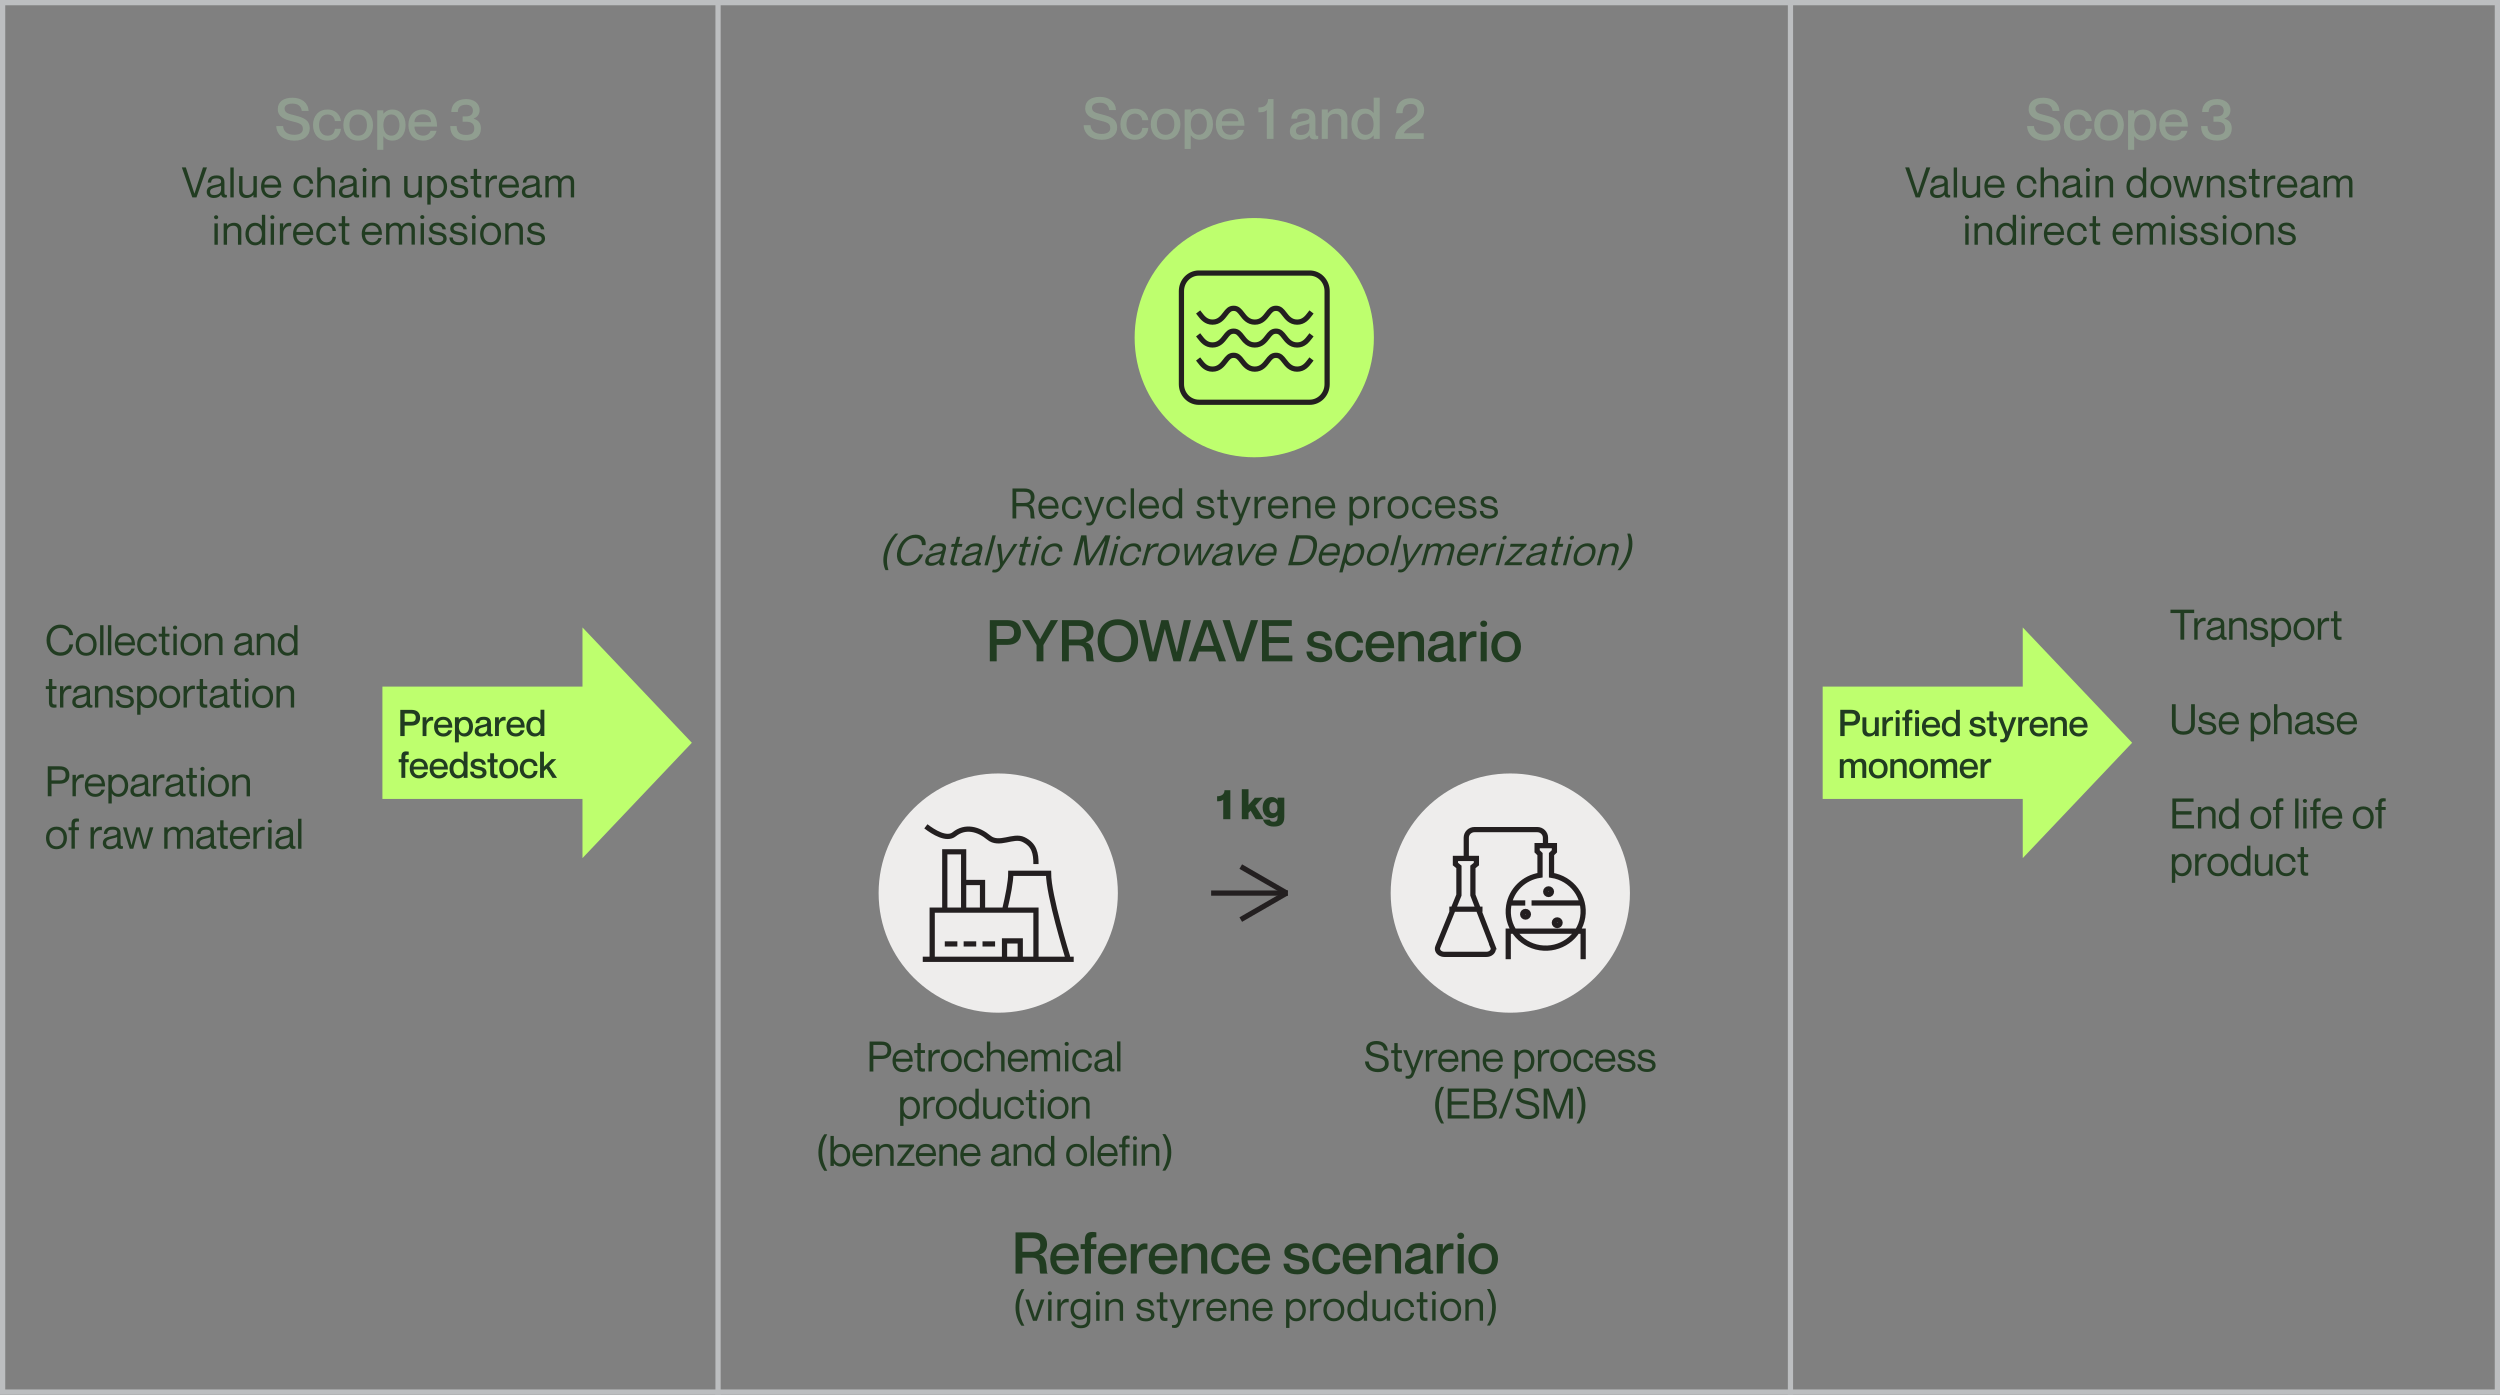 <?xml version="1.0" encoding="UTF-8"?><svg id="a" xmlns="http://www.w3.org/2000/svg" xmlns:xlink="http://www.w3.org/1999/xlink" viewBox="0 0 1160.545 647.455"><rect x="0" y="0" width="1160.545" height="647.455" fill="#808080" stroke="none"/><defs><style>.e{fill:#beff6e;}.f,.g,.h,.i,.j{fill:none;}.f,.g,.i,.j{stroke-width:2.43px;}.f,.i,.j{stroke:#231f20;}.f,.j{stroke-miterlimit:10;}.k{fill:#213c21;}.l{clip-path:url(#d);}.m{clip-path:url(#b);}.g{stroke:#bcbec0;}.n{clip-path:url(#c);}.j{stroke-linecap:square;}.o{fill:#eeedec;}.p{fill:#909e90;}</style><clipPath id="b"><rect class="h" y=".005" width="1160.54" height="647.45"/></clipPath><clipPath id="c"><rect class="h" y=".005" width="1160.54" height="647.45"/></clipPath><clipPath id="d"><rect class="h" y=".005" width="1160.54" height="647.45"/></clipPath></defs><g class="m"><g><line class="g" x1="333.33" y1=".005" x2="333.33" y2="647.445"/><line class="g" x1="831.17" y1=".005" x2="831.17" y2="647.445"/></g></g><polygon class="e" points="270.4 291.265 270.4 318.745 177.52 318.745 177.52 370.865 270.4 370.865 270.4 398.345 321.17 344.805 270.4 291.265"/><polygon class="e" points="939 291.265 939 318.745 846.12 318.745 846.12 370.865 939 370.865 939 398.345 989.77 344.805 939 291.265"/><g class="n"><g><path class="o" d="M463.4,470.115c30.67,0,55.53-24.86,55.53-55.53s-24.86-55.53-55.53-55.53-55.53,24.86-55.53,55.53,24.86,55.53,55.53,55.53"/><path class="o" d="M701.11,470.115c30.67,0,55.53-24.86,55.53-55.53s-24.86-55.53-55.53-55.53-55.53,24.86-55.53,55.53,24.86,55.53,55.53,55.53"/></g></g><line class="i" x1="562.23" y1="414.585" x2="597.88" y2="414.585"/><line class="i" x1="575.98" y1="426.885" x2="597.29" y2="414.585"/><line class="i" x1="575.98" y1="402.285" x2="597.29" y2="414.585"/><g class="l"><g><path class="j" d="M717.44,392.365v-3.49c0-2.08-1.72-3.76-3.83-3.76h-29.11c-2.12,0-3.83,1.68-3.83,3.76v8.87m38.21,14.88c-.74,0-1.34,.59-1.34,1.31s.6,1.31,1.34,1.31,1.34-.58,1.34-1.31-.6-1.31-1.34-1.31Zm-10.7,10.48c-.74,0-1.34,.59-1.34,1.31s.6,1.31,1.34,1.31,1.34-.59,1.34-1.31-.6-1.31-1.34-1.31h0Zm14.71,3.93c-.74,0-1.34,.58-1.34,1.31s.6,1.31,1.34,1.31,1.34-.58,1.34-1.31-.6-1.31-1.34-1.31Zm-7.99-20.74v-9.8l-1.34-1.31v-2.62h8.03v2.62l-1.34,1.31v9.81c9.48,1.46,15.97,10.18,14.47,19.47-1.49,9.29-10.39,15.63-19.88,14.17-9.48-1.46-15.97-10.18-14.47-19.47,1.18-7.32,7.05-13.05,14.53-14.18h0Zm-8.06,12.88h-5.35m32.1,0h-21.4m22.74,24.88v-11.79h-34.78v11.79m-13.16-21.98h-12.97m19.02,17.44l-9.29-23.99v-13.1l1.62-1.31v-2.62h-9.73v2.62l1.62,1.31v13.1l-9.77,23.99c-.61,1.36,.25,2.86,1.94,3.36,.36,.1,.73,.16,1.11,.16h19.45c1.79,0,3.24-1.17,3.24-2.62,0-.31-.06-.61-.19-.9h0Z"/><path class="f" d="M466.32,445.325v-8.55h7.3v8.55m-17.52-7.13h5.84m-14.6,0h5.84m-14.6,0h5.84m11.68-15.69v-12.83h-8.76m0,12.83v-27.09h-8.76v27.09m42.33-21.39c0-4.86-.64-8.91-5.84-11.41-4.68-2.25-11.31,3.09-16.06-.88-4.74-3.97-10.89-5.69-16.06-1.53-3.48,2.8-9.54-.95-13.14-3.7m36.54,38.91c1.59-6.62,2.88-13.2,2.88-17.11h17.52c0,10.22,8.76,38.5,8.76,38.5v1.43m-67.15,0h70.07m-65.69,0v-22.82h48.17v22.82"/><rect class="g" x="1.22" y="1.215" width="1158.11" height="645.01"/><path class="e" d="M582.25,212.275c30.67,0,55.53-24.86,55.53-55.53s-24.86-55.53-55.53-55.53-55.53,24.86-55.53,55.53,24.86,55.53,55.53,55.53"/><path class="j" d="M607.98,186.735h-51.45c-4.47,0-8.09-3.76-8.09-8.39v-43.2c0-4.63,3.62-8.39,8.09-8.39h51.45c4.47,0,8.09,3.76,8.09,8.39v43.2c0,4.64-3.62,8.39-8.09,8.39Zm.09-19.13c-1.28,1.67-2.88,3.75-5.92,3.75s-4.64-2.08-5.92-3.75c-1.14-1.48-2.04-2.66-3.9-2.66s-2.77,1.17-3.91,2.66c-1.28,1.67-2.87,3.75-5.92,3.75s-4.64-2.08-5.92-3.75c-1.14-1.48-2.04-2.66-3.91-2.66s-2.76,1.17-3.9,2.66c-1.28,1.67-2.88,3.75-5.92,3.75s-4.64-2.08-5.92-3.75m51.15-11.21c-1.28,1.67-2.88,3.75-5.92,3.75s-4.64-2.08-5.92-3.75c-1.14-1.48-2.04-2.66-3.9-2.66s-2.77,1.17-3.91,2.66c-1.28,1.67-2.87,3.75-5.92,3.75s-4.64-2.08-5.92-3.75c-1.14-1.48-2.04-2.66-3.91-2.66s-2.76,1.17-3.9,2.66c-1.28,1.67-2.88,3.75-5.92,3.75s-4.64-2.08-5.92-3.75m51.15-10.61c-1.28,1.67-2.88,3.75-5.92,3.75s-4.64-2.08-5.92-3.75c-1.14-1.48-2.04-2.66-3.9-2.66s-2.77,1.17-3.91,2.66c-1.28,1.67-2.87,3.75-5.92,3.75s-4.64-2.08-5.92-3.75c-1.14-1.48-2.04-2.66-3.91-2.66s-2.76,1.17-3.9,2.66c-1.28,1.67-2.88,3.75-5.92,3.75s-4.64-2.08-5.92-3.75"/><path class="k" d="M923.56,352.215c-1.14,0-1.86,.75-2.32,1.84h-.03v-1.63h-1.79v8.71h1.79v-4.45c0-1.86,1.38-3.02,3.1-2.72h.03v-1.68c-.26-.04-.48-.05-.78-.05m-9.55,1.38c1.45,0,2.4,.97,2.4,2.32h-4.89c0-1.35,1.04-2.32,2.49-2.32m.03,6.32c-1.59,0-2.52-1.21-2.52-2.67h6.68c0-3.1-1.38-5.06-4.19-5.06-2.62,0-4.28,1.77-4.28,4.6s1.65,4.59,4.36,4.59c2.23,0,3.53-1.26,3.97-2.91h-1.79c-.15,.53-.75,1.45-2.23,1.45m-8.16-7.73c-1.35,0-2.19,.66-2.84,1.5h-.03c-.36-.94-1.09-1.5-2.32-1.5-1.31,0-2.13,.68-2.59,1.36h-.03v-1.12h-1.79v8.71h1.79v-5.3c0-1.29,.77-2.13,1.96-2.13s1.48,.75,1.48,1.93v5.5h1.81v-5.3c0-1.29,.75-2.13,1.96-2.13s1.46,.75,1.46,1.93v5.5h1.81v-6.01c0-1.87-.91-2.93-2.66-2.93m-15.23,7.73c1.7,0,2.59-1.34,2.59-3.13s-.89-3.13-2.59-3.13-2.59,1.33-2.59,3.13,.89,3.13,2.59,3.13m0,1.46c-2.72,0-4.37-1.89-4.37-4.6s1.65-4.6,4.37-4.6,4.37,1.89,4.37,4.6-1.65,4.6-4.37,4.6m-8.45-9.2c-1.5,0-2.4,.68-2.86,1.36h-.03v-1.12h-1.79v8.71h1.79v-5.3c0-1.29,.89-2.13,2.26-2.13,1.23,0,1.72,.75,1.72,1.93v5.5h1.81v-6.01c0-2-1.28-2.93-2.9-2.93m-10.3,7.73c1.7,0,2.59-1.34,2.59-3.13s-.89-3.13-2.59-3.13-2.59,1.33-2.59,3.13,.89,3.13,2.59,3.13m0,1.46c-2.72,0-4.38-1.89-4.38-4.6s1.65-4.6,4.38-4.6,4.37,1.89,4.37,4.6-1.65,4.6-4.37,4.6m-8.23-9.2c-1.34,0-2.19,.66-2.84,1.5h-.03c-.36-.94-1.09-1.5-2.32-1.5-1.31,0-2.13,.68-2.59,1.36h-.03v-1.12h-1.79v8.71h1.79v-5.3c0-1.29,.76-2.13,1.96-2.13s1.48,.75,1.48,1.93v5.5h1.81v-5.3c0-1.29,.75-2.13,1.96-2.13s1.46,.75,1.46,1.93v5.5h1.81v-6.01c0-1.87-.91-2.93-2.66-2.93"/><path class="k" d="M964.93,334.125c1.45,0,2.4,.97,2.4,2.32h-4.89c0-1.35,1.04-2.32,2.49-2.32m.03,6.32c-1.59,0-2.52-1.21-2.52-2.67h6.68c0-3.1-1.38-5.06-4.19-5.06-2.62,0-4.28,1.77-4.28,4.6s1.65,4.59,4.36,4.59c2.23,0,3.53-1.26,3.97-2.91h-1.79c-.15,.53-.75,1.45-2.23,1.45m-8.38-7.73c-1.5,0-2.4,.68-2.86,1.36h-.03v-1.12h-1.79v8.7h1.79v-5.29c0-1.3,.89-2.13,2.26-2.13,1.23,0,1.72,.75,1.72,1.92v5.5h1.81v-6.01c0-1.99-1.28-2.93-2.9-2.93m-10.1,1.42c1.45,0,2.4,.97,2.4,2.32h-4.89c0-1.35,1.04-2.32,2.49-2.32m.03,6.32c-1.58,0-2.52-1.21-2.52-2.67h6.68c0-3.1-1.38-5.06-4.19-5.06-2.62,0-4.27,1.77-4.27,4.6s1.65,4.59,4.36,4.59c2.23,0,3.52-1.26,3.97-2.91h-1.79c-.16,.53-.75,1.45-2.23,1.45m-5.48-7.7c-1.14,0-1.85,.75-2.32,1.84h-.03v-1.63h-1.79v8.71h1.79v-4.45c0-1.86,1.38-3.02,3.1-2.72h.03v-1.68c-.25-.03-.48-.05-.78-.05m-5.01,.2h-1.91l-2.23,6.66h-.03l-2.44-6.66h-1.92l3.15,7.82c.33,.82,.09,1.5-.24,1.89-.39,.48-.95,.53-1.7,.43h-.15v1.36c.34,.08,.76,.17,1.27,.17,1.67,0,2.23-1.08,2.72-2.42l3.47-9.25h.01Zm-9.06,1.46v-1.46h-1.63v-2.74h-1.81v2.74h-1.26v1.46h1.26v4.87c0,1.84,.78,2.49,2.21,2.49,.48,0,.87-.05,1.23-.14v-1.46c-1.16,.07-1.63-.05-1.63-1.04v-4.72h1.63Zm-8.48,1.98c-1.26-.29-2.23-.36-2.23-1.24,0-.61,.58-1.02,1.65-1.02,1.4,0,1.74,.7,1.86,1.38h1.74c-.12-1.51-1.24-2.79-3.61-2.79-2.18,0-3.44,1.14-3.44,2.57,0,1.98,1.87,2.25,3.25,2.57,1.28,.31,2.32,.39,2.32,1.48,0,.54-.53,1.16-1.78,1.16-1.84,0-2.25-.8-2.33-1.74h-1.74c.08,1.84,1.29,3.15,4.1,3.15,2.12,0,3.55-1.04,3.55-2.71,0-2.08-1.74-2.44-3.34-2.81m-12.87,4.05c-1.57,0-2.4-1.43-2.4-3.13s.84-3.13,2.4-3.13c1.46,0,2.36,1.19,2.36,3.13s-.9,3.13-2.36,3.13m2.38-10.97v4.53h-.03c-.46-.66-1.31-1.29-2.66-1.29-2.23,0-3.89,1.74-3.89,4.6s1.65,4.6,3.89,4.6c1.34,0,2.19-.66,2.66-1.26h.03v1.01h1.79v-12.18h-1.79v-.01Zm-11.53,4.65c1.45,0,2.4,.97,2.4,2.32h-4.89c0-1.35,1.04-2.32,2.49-2.32m.03,6.32c-1.58,0-2.52-1.21-2.52-2.67h6.68c0-3.1-1.38-5.06-4.19-5.06-2.62,0-4.27,1.77-4.27,4.6s1.65,4.59,4.36,4.59c2.23,0,3.52-1.26,3.97-2.91h-1.79c-.16,.53-.75,1.45-2.23,1.45m-7.46,1.21h1.79v-8.7h-1.79v8.7Zm.89-10.17c.53,0,1.02-.34,1.02-.95s-.5-.94-1.02-.94c-.5,0-1.01,.33-1.01,.94s.51,.95,1.01,.95m-2.2-.54v-1.46c-.36-.07-.75-.12-1.19-.12-1.43,0-2.21,.65-2.21,2.49v1.1h-1.24v1.46h1.24v7.24h1.81v-7.24h1.6v-1.46h-1.6v-.95c0-.99,.44-1.11,1.6-1.06m-7.71,10.71h1.79v-8.7h-1.79v8.7Zm.89-10.17c.53,0,1.02-.34,1.02-.95s-.5-.94-1.02-.94c-.5,0-1.01,.33-1.01,.94s.51,.95,1.01,.95m-2.93,1.26c-1.14,0-1.86,.75-2.32,1.84h-.03v-1.63h-1.79v8.71h1.79v-4.45c0-1.86,1.38-3.02,3.1-2.72h.03v-1.68c-.26-.03-.48-.05-.78-.05m-7.63,.2v5.3c0,1.29-.89,2.13-2.26,2.13-1.23,0-1.72-.75-1.72-1.92v-5.5h-1.81v6.01c0,1.99,1.28,2.93,2.9,2.93,1.5,0,2.4-.68,2.86-1.36h.03v1.12h1.79v-8.7h-1.79v-.01Zm-14.05-1.76h3.07c1.36,0,2.08,.6,2.08,1.93s-.72,1.92-2.08,1.92h-3.07v-3.85Zm-2.02,10.46h2.02v-4.87h3.15c2.34,0,4.02-1.1,4.02-3.66s-1.68-3.64-4.02-3.64h-5.18v12.17h.01Z"/><path class="k" d="M733.23,504.565h-1.36c1.32,2.36,2.37,4.92,2.37,8.53s-1.05,6.09-2.37,8.45h1.36c1.52-1.97,2.76-4.92,2.76-8.45s-1.25-6.56-2.76-8.53m-16.64,14.7h1.75v-11.44h.04l4.2,11.44h1.56l4.2-11.44h.04v11.44h1.75v-13.92h-2.39l-4.36,11.56h-.04l-4.36-11.56h-2.39v13.92Zm-7.18-8.12c-2.04-.51-3.54-.76-3.54-2.61,0-1.15,1.05-1.91,3.02-1.91,2.2,0,3.25,.97,3.5,2.84h1.75c-.23-2.88-2.3-4.4-5.26-4.4s-4.77,1.46-4.77,3.66c0,2.71,2.49,3.43,4.57,3.91,3.11,.72,4.15,1.07,4.15,2.98,0,1.25-.86,2.36-3.27,2.36-2.92,0-4.09-1.48-4.28-3.39h-1.75c.19,3.19,2.74,4.94,6.03,4.94,3.52,0,5.02-1.89,5.02-3.91,0-3.17-2.04-3.7-5.18-4.48m-6.73-5.8h-1.56l-5.39,13.92h1.56l5.39-13.92Zm-16.74,7.38h4.81c1.46,0,2.39,.99,2.39,2.49,0,1.3-.54,2.49-2.78,2.49h-4.42v-4.98Zm0-1.56v-4.26h4.32c1.6,0,2.34,.88,2.34,2.14s-.54,2.12-2.53,2.12h-4.13Zm8.41-2.32c0-2.16-1.71-3.5-4.55-3.5h-5.61v13.92h5.99c2.88,0,4.71-1.48,4.71-4.05,0-2.08-1.25-3.19-2.71-3.45v-.04c1.15-.39,2.16-1.17,2.16-2.88m-20.52,2.43v-4.38h8.08v-1.56h-9.83v13.92h10.06v-1.56h-8.31v-4.87h7.14v-1.56h-7.14v.01Zm-4.83-6.72c-1.52,1.97-2.76,4.89-2.76,8.53s1.25,6.48,2.76,8.45h1.36c-1.32-2.36-2.37-4.92-2.37-8.45s1.05-6.17,2.37-8.53h-1.36Z"/><path class="k" d="M764.79,491.465c-1.38-.33-2.72-.43-2.72-1.6,0-.78,.76-1.34,2.16-1.34,1.87,0,2.24,.99,2.39,1.75h1.56c-.16-1.71-1.48-3.11-3.95-3.11-2.34,0-3.72,1.27-3.72,2.82,0,2.34,2.26,2.51,3.78,2.88,1.42,.35,2.72,.43,2.72,1.87,0,.66-.66,1.54-2.36,1.54-2.49,0-2.88-1.11-2.98-2.22h-1.56c.1,2.14,1.5,3.58,4.54,3.58,2.26,0,3.91-1.19,3.91-3,0-2.45-2-2.74-3.77-3.17m-9.32,0c-1.38-.33-2.73-.43-2.73-1.6,0-.78,.76-1.34,2.16-1.34,1.87,0,2.24,.99,2.39,1.75h1.56c-.16-1.71-1.48-3.11-3.95-3.11-2.34,0-3.72,1.27-3.72,2.82,0,2.34,2.26,2.51,3.78,2.88,1.42,.35,2.72,.43,2.72,1.87,0,.66-.66,1.54-2.36,1.54-2.49,0-2.88-1.11-2.98-2.22h-1.56c.1,2.14,1.5,3.58,4.54,3.58,2.26,0,3.91-1.19,3.91-3,0-2.45-2-2.74-3.78-3.17m-10.2-2.94c1.87,0,3.08,1.32,3.08,2.92h-6.29c0-1.6,1.34-2.92,3.21-2.92m.02,7.75c-2.16,0-3.23-1.67-3.23-3.46h7.84c0-3.52-1.52-5.64-4.63-5.64-2.9,0-4.77,1.93-4.77,5.24,0,3.11,1.83,5.24,4.85,5.24,2.47,0,3.89-1.48,4.4-3.33h-1.56c-.18,.68-.91,1.97-2.9,1.97m-7.28-5.26h1.56c-.23-2.22-1.91-3.85-4.36-3.85-2.9,0-4.81,2.12-4.81,5.24s1.91,5.24,4.81,5.24c2.45,0,4.22-1.67,4.36-3.93h-1.56c-.08,1.19-.8,2.57-2.8,2.57-2.36,0-3.25-2-3.25-3.87s.9-3.87,3.25-3.87c1.99,0,2.72,1.4,2.8,2.49m-13.47,5.26c2.22,0,3.29-1.75,3.29-3.87s-1.07-3.87-3.29-3.87-3.31,1.75-3.31,3.87,1.07,3.87,3.31,3.87m0,1.36c-3.04,0-4.87-2.14-4.87-5.24s1.83-5.24,4.87-5.24,4.85,2.14,4.85,5.24-1.83,5.24-4.85,5.24m-6.25-10.47c-1.42,0-2.22,.93-2.74,2.24h-.04v-1.97h-1.56v9.93h1.56v-5.29c0-2.12,1.5-3.64,3.66-3.29h.04v-1.56c-.27-.04-.54-.06-.91-.06m-10.61,9.11c-1.85,0-3-1.54-3-3.87s1.15-3.87,3-3.87c2.04,0,3.08,1.93,3.08,3.87s-1.03,3.87-3.08,3.87m.19-9.11c-1.63,0-2.57,.74-3.15,1.5h-.04v-1.23h-1.56v13.27h1.56v-4.63h.04c.58,.86,1.52,1.56,3.15,1.56,2.45,0,4.44-1.97,4.44-5.24s-1.99-5.24-4.44-5.24m-14.81,1.36c1.87,0,3.08,1.32,3.08,2.92h-6.29c0-1.6,1.34-2.92,3.21-2.92m.02,7.75c-2.16,0-3.23-1.67-3.23-3.46h7.84c0-3.52-1.52-5.64-4.63-5.64-2.9,0-4.77,1.93-4.77,5.24,0,3.11,1.83,5.24,4.85,5.24,2.47,0,3.89-1.48,4.4-3.33h-1.56c-.18,.68-.91,1.97-2.9,1.97m-9.63-9.11c-1.69,0-2.74,.76-3.27,1.46h-.04v-1.19h-1.56v9.93h1.56v-6.19c0-1.54,1.17-2.65,2.92-2.65,1.56,0,2.16,1.01,2.16,2.3v6.54h1.56v-6.93c0-2.28-1.52-3.27-3.33-3.27m-11.04,1.36c1.87,0,3.08,1.32,3.08,2.92h-6.29c0-1.6,1.34-2.92,3.21-2.92m.02,7.75c-2.16,0-3.23-1.67-3.23-3.46h7.84c0-3.52-1.52-5.64-4.63-5.64-2.9,0-4.77,1.93-4.77,5.24,0,3.11,1.83,5.24,4.85,5.24,2.47,0,3.89-1.48,4.4-3.33h-1.56c-.18,.68-.91,1.97-2.9,1.97m-6.17-9.11c-1.42,0-2.22,.93-2.74,2.24h-.04v-1.97h-1.56v9.93h1.56v-5.29c0-2.12,1.5-3.64,3.66-3.29h.04v-1.56c-.27-.04-.54-.06-.91-.06m-5.45,.27h-1.75l-2.86,8.1h-.04l-3.04-8.1h-1.75l3.76,9.11c.39,.97-.02,1.81-.43,2.26-.53,.56-1.13,.62-1.99,.54h-.23v1.17c.25,.08,.7,.19,1.32,.19,1.83,0,2.34-1.46,2.76-2.53l4.24-10.74h.01Zm-10.04,1.36v-1.36h-1.95v-3.31h-1.56v3.31h-1.46v1.36h1.46v6.13c0,2.02,1.01,2.55,2.34,2.55,.41,0,.82-.04,1.17-.12v-1.36c-1.32,.1-1.95-.1-1.95-1.23v-5.98h1.95v.01Zm-11.27,.45c-2.04-.51-3.54-.76-3.54-2.61,0-1.15,1.05-1.91,3.02-1.91,2.2,0,3.25,.97,3.5,2.84h1.75c-.23-2.88-2.3-4.4-5.26-4.4s-4.77,1.46-4.77,3.66c0,2.71,2.49,3.43,4.57,3.91,3.11,.72,4.15,1.07,4.15,2.98,0,1.25-.86,2.36-3.27,2.36-2.92,0-4.09-1.48-4.28-3.39h-1.75c.19,3.19,2.74,4.94,6.03,4.94,3.52,0,5.02-1.89,5.02-3.91,0-3.17-2.04-3.7-5.18-4.48"/><path class="k" d="M691.65,598.365h-1.36c1.32,2.36,2.37,4.92,2.37,8.53s-1.05,6.09-2.37,8.45h1.36c1.52-1.97,2.76-4.92,2.76-8.45s-1.25-6.56-2.76-8.53m-6.52,4.5c-1.69,0-2.74,.76-3.27,1.46h-.04v-1.19h-1.56v9.93h1.56v-6.19c0-1.54,1.17-2.65,2.92-2.65,1.56,0,2.16,1.01,2.16,2.3v6.54h1.55v-6.93c0-2.28-1.51-3.27-3.32-3.27m-11.68,9.11c2.22,0,3.29-1.75,3.29-3.87s-1.07-3.87-3.29-3.87-3.31,1.75-3.31,3.87,1.07,3.87,3.31,3.87m0,1.36c-3.04,0-4.87-2.14-4.87-5.24s1.83-5.24,4.87-5.24,4.85,2.14,4.85,5.24-1.83,5.24-4.85,5.24m-8.58-.27h1.56v-9.93h-1.56v9.93Zm.78-11.85c.45,0,.97-.33,.97-.93s-.53-.93-.97-.93-.97,.33-.97,.93,.54,.93,.97,.93m-3,3.29v-1.36h-1.95v-3.31h-1.56v3.31h-1.46v1.36h1.46v6.13c0,2.02,1.01,2.55,2.34,2.55,.41,0,.82-.04,1.17-.12v-1.36c-1.32,.1-1.95-.1-1.95-1.23v-5.98h1.95v.01Zm-7.77,2.22h1.56c-.23-2.22-1.91-3.85-4.36-3.85-2.9,0-4.8,2.12-4.8,5.24s1.9,5.24,4.8,5.24c2.45,0,4.22-1.67,4.36-3.93h-1.56c-.08,1.19-.8,2.57-2.8,2.57-2.36,0-3.25-2-3.25-3.87s.9-3.87,3.25-3.87c1.99,0,2.73,1.4,2.8,2.49m-11.13-3.58v6.19c0,1.54-1.17,2.65-2.92,2.65-1.56,0-2.17-1.01-2.17-2.3v-6.54h-1.55v6.93c0,2.28,1.51,3.27,3.33,3.27,1.69,0,2.74-.76,3.27-1.46h.04v1.19h1.56v-9.93h-1.56Zm-13.66,8.84c-2.04,0-3.08-1.93-3.08-3.87s1.04-3.87,3.08-3.87c1.85,0,3,1.54,3,3.87s-1.15,3.87-3,3.87m3-12.83v5.27h-.04c-.58-.86-1.52-1.56-3.11-1.56-2.5,0-4.48,1.97-4.48,5.24s1.98,5.24,4.48,5.24c1.6,0,2.53-.74,3.11-1.5h.04v1.23h1.55v-13.92h-1.55Zm-13.88,12.83c2.22,0,3.29-1.75,3.29-3.87s-1.07-3.87-3.29-3.87-3.31,1.75-3.31,3.87,1.07,3.87,3.31,3.87m0,1.36c-3.04,0-4.87-2.14-4.87-5.24s1.83-5.24,4.87-5.24,4.85,2.14,4.85,5.24-1.83,5.24-4.85,5.24m-6.64-10.47c-1.42,0-2.22,.93-2.74,2.24h-.04v-1.97h-1.56v9.93h1.56v-5.29c0-2.12,1.5-3.64,3.66-3.29h.04v-1.56c-.27-.04-.54-.06-.91-.06m-11,9.11c-1.85,0-3-1.54-3-3.87s1.15-3.87,3-3.87c2.04,0,3.08,1.93,3.08,3.87s-1.03,3.87-3.08,3.87m.19-9.11c-1.63,0-2.57,.74-3.15,1.5h-.04v-1.23h-1.56v13.27h1.56v-4.63h.04c.58,.86,1.52,1.56,3.15,1.56,2.45,0,4.44-1.97,4.44-5.24s-1.99-5.24-4.44-5.24m-15.59,1.36c1.87,0,3.08,1.32,3.08,2.92h-6.29c0-1.6,1.34-2.92,3.21-2.92m.02,7.75c-2.16,0-3.23-1.67-3.23-3.46h7.84c0-3.52-1.52-5.64-4.63-5.64-2.9,0-4.77,1.93-4.77,5.24,0,3.11,1.83,5.24,4.85,5.24,2.47,0,3.89-1.48,4.4-3.33h-1.56c-.18,.68-.91,1.97-2.9,1.97m-10.02-9.11c-1.69,0-2.74,.76-3.27,1.46h-.04v-1.19h-1.56v9.93h1.56v-6.19c0-1.54,1.17-2.65,2.92-2.65,1.56,0,2.16,1.01,2.16,2.3v6.54h1.56v-6.93c0-2.28-1.52-3.27-3.33-3.27m-11.43,1.36c1.87,0,3.08,1.32,3.08,2.92h-6.29c0-1.6,1.34-2.92,3.21-2.92m.02,7.75c-2.16,0-3.23-1.67-3.23-3.46h7.84c0-3.52-1.52-5.64-4.63-5.64-2.9,0-4.77,1.93-4.77,5.24,0,3.11,1.83,5.24,4.85,5.24,2.47,0,3.89-1.48,4.4-3.33h-1.56c-.18,.68-.91,1.97-2.9,1.97m-6.56-9.11c-1.42,0-2.22,.93-2.74,2.24h-.04v-1.97h-1.56v9.93h1.56v-5.29c0-2.12,1.5-3.64,3.66-3.29h.04v-1.56c-.27-.04-.54-.06-.91-.06m-5.84,.27h-1.75l-2.86,8.1h-.04l-3.04-8.1h-1.75l3.76,9.11c.39,.97-.02,1.81-.43,2.26-.53,.56-1.13,.62-1.99,.54h-.23v1.17c.25,.08,.7,.19,1.32,.19,1.83,0,2.34-1.46,2.76-2.53l4.24-10.74h.01Zm-10.43,1.36v-1.36h-1.95v-3.31h-1.56v3.31h-1.46v1.36h1.46v6.13c0,2.02,1.01,2.55,2.34,2.55,.41,0,.82-.04,1.17-.12v-1.36c-1.32,.1-1.95-.1-1.95-1.23v-5.98h1.95v.01Zm-9.81,2.67c-1.38-.33-2.72-.43-2.72-1.6,0-.78,.76-1.34,2.16-1.34,1.87,0,2.24,.99,2.39,1.75h1.56c-.16-1.71-1.48-3.11-3.95-3.11-2.34,0-3.72,1.27-3.72,2.82,0,2.34,2.26,2.51,3.78,2.88,1.42,.35,2.72,.43,2.72,1.87,0,.66-.66,1.54-2.36,1.54-2.49,0-2.88-1.11-2.98-2.22h-1.56c.1,2.14,1.5,3.58,4.54,3.58,2.26,0,3.91-1.19,3.91-3,0-2.45-2-2.74-3.78-3.17m-14.11-4.3c-1.69,0-2.74,.76-3.27,1.46h-.04v-1.19h-1.56v9.93h1.56v-6.19c0-1.54,1.17-2.65,2.92-2.65,1.56,0,2.16,1.01,2.16,2.3v6.54h1.56v-6.93c0-2.28-1.52-3.27-3.33-3.27m-9.15,10.2h1.56v-9.93h-1.56v9.93Zm.78-11.85c.45,0,.97-.33,.97-.93s-.53-.93-.97-.93-.97,.33-.97,.93,.54,.93,.97,.93m-8.06,9.99c-2.04,0-3.08-1.54-3.08-3.48s1.03-3.48,3.08-3.48c1.85,0,3,1.15,3,3.48s-1.15,3.48-3,3.48m3-8.06v1.23h-.04c-.58-.76-1.52-1.5-3.15-1.5-2.45,0-4.44,1.58-4.44,4.85s1.99,4.85,4.44,4.85c1.64,0,2.57-.7,3.15-1.56h.04v1.5c0,1.85-1.07,2.65-2.92,2.65s-2.67-.76-2.86-1.77h-1.56c.16,1.69,1.77,3.13,4.5,3.13s4.4-1.34,4.4-3.99v-9.38h-1.56v-.01Zm-9.4-.27c-1.42,0-2.22,.93-2.74,2.24h-.04v-1.97h-1.56v9.93h1.56v-5.29c0-2.12,1.5-3.64,3.66-3.29h.04v-1.56c-.27-.04-.54-.06-.91-.06m-8.62,10.2h1.56v-9.93h-1.56v9.93Zm.78-11.85c.45,0,.97-.33,.97-.93s-.53-.93-.97-.93-.97,.33-.97,.93,.54,.93,.97,.93m-11.37,1.93l3.56,9.93h1.77l3.56-9.93h-1.69l-2.74,8.37h-.02l-2.74-8.37h-1.7Zm-1.81-4.77c-1.52,1.97-2.76,4.89-2.76,8.53s1.25,6.48,2.76,8.45h1.36c-1.32-2.36-2.37-4.92-2.37-8.45s1.05-6.17,2.37-8.53h-1.36Z"/><path class="k" d="M688.52,589.265c2.68,0,4.07-2.12,4.07-4.92s-1.39-4.92-4.07-4.92-4.07,2.09-4.07,4.92,1.39,4.92,4.07,4.92m0,2.3c-4.28,0-6.88-2.97-6.88-7.23s2.59-7.23,6.88-7.23,6.88,2.97,6.88,7.23-2.59,7.23-6.88,7.23m-11.83-.4h2.81v-13.68h-2.81v13.68Zm1.39-15.98c.83,0,1.6-.54,1.6-1.5s-.77-1.47-1.6-1.47c-.78,0-1.58,.51-1.58,1.47s.8,1.5,1.58,1.5m-4.61,1.98c-1.79,0-2.91,1.18-3.63,2.9h-.06v-2.56h-2.8v13.67h2.8v-6.98c0-2.92,2.17-4.74,4.88-4.29h.05v-2.65c-.4-.06-.75-.09-1.24-.09m-16.19,12.18c-1.52,0-2.27-.7-2.27-1.96,0-1.39,1.02-2.06,3.34-2.57,1.31-.27,2.41-.59,2.87-.91v2.06c0,2.22-1.61,3.38-3.94,3.38m3.94-8.27c0,1.31-1.28,1.58-3.4,1.98-3.43,.67-5.64,1.61-5.64,4.6,0,2.3,1.71,3.91,4.5,3.91,2.11,0,3.67-.83,4.53-2.03h.05c.27,1.33,.96,1.87,2.46,1.87,.54,0,.99-.05,1.63-.29v-1.34c-1.1,.11-1.31-.4-1.31-1.36v-6.51c0-3.64-2.24-4.79-5.27-4.79-4.12,0-5.81,2.06-5.94,4.68h2.73c.13-1.77,.96-2.46,3.21-2.46,1.87,0,2.46,.75,2.46,1.74m-15.39-3.96c-2.36,0-3.78,1.07-4.5,2.14h-.05v-1.77h-2.81v13.67h2.81v-8.32c0-2.03,1.39-3.35,3.56-3.35,1.93,0,2.71,1.18,2.71,3.02v8.65h2.83v-9.44c0-3.13-2-4.6-4.54-4.6m-15.87,2.22c2.28,0,3.78,1.53,3.78,3.64h-7.68c0-2.12,1.63-3.64,3.91-3.64m.05,9.93c-2.49,0-3.96-1.9-3.96-4.2h10.49c0-4.87-2.17-7.95-6.58-7.95-4.12,0-6.72,2.78-6.72,7.23s2.59,7.23,6.85,7.23c3.5,0,5.54-1.98,6.23-4.58h-2.81c-.24,.83-1.18,2.28-3.51,2.28m-10.71-6.77h2.81c-.35-3.1-2.68-5.38-6.23-5.38-4.07,0-6.72,2.94-6.72,7.23s2.65,7.23,6.74,7.23c3.56,0,5.99-2.33,6.21-5.49h-2.81c-.11,1.53-.99,3.19-3.4,3.19-2.78,0-3.93-2.36-3.93-4.92s1.18-4.93,3.93-4.93c2.41,0,3.29,1.69,3.4,3.08m-16.75,.4c-1.98-.46-3.51-.56-3.51-1.96,0-.96,.91-1.61,2.6-1.61,2.19,0,2.73,1.1,2.92,2.17h2.72c-.18-2.38-1.95-4.39-5.67-4.39-3.43,0-5.41,1.79-5.41,4.04,0,3.1,2.94,3.53,5.11,4.04,2.01,.48,3.64,.61,3.64,2.33,0,.86-.83,1.82-2.79,1.82-2.89,0-3.53-1.26-3.67-2.73h-2.72c.14,2.89,2.03,4.95,6.45,4.95,3.32,0,5.57-1.63,5.57-4.25,0-3.27-2.73-3.83-5.25-4.42m-19.51-3.56c2.28,0,3.78,1.53,3.78,3.64h-7.69c0-2.12,1.64-3.64,3.91-3.64m.05,9.93c-2.49,0-3.97-1.9-3.97-4.2h10.49c0-4.87-2.17-7.95-6.58-7.95-4.13,0-6.72,2.78-6.72,7.23s2.59,7.23,6.85,7.23c3.51,0,5.54-1.98,6.23-4.58h-2.8c-.24,.83-1.18,2.28-3.51,2.28m-10.71-6.77h2.81c-.35-3.1-2.68-5.38-6.23-5.38-4.07,0-6.72,2.94-6.72,7.23s2.65,7.23,6.74,7.23c3.56,0,5.99-2.33,6.21-5.49h-2.81c-.11,1.53-.99,3.19-3.4,3.19-2.78,0-3.93-2.36-3.93-4.92s1.18-4.93,3.93-4.93c2.41,0,3.29,1.69,3.4,3.08m-16.54-5.38c-2.36,0-3.78,1.07-4.5,2.14h-.05v-1.77h-2.81v13.67h2.81v-8.32c0-2.03,1.39-3.35,3.56-3.35,1.93,0,2.71,1.18,2.71,3.02v8.65h2.84v-9.44c0-3.13-2-4.6-4.55-4.6m-15.87,2.22c2.28,0,3.78,1.53,3.78,3.64h-7.68c0-2.12,1.63-3.64,3.91-3.64m.06,9.93c-2.49,0-3.97-1.9-3.97-4.2h10.49c0-4.87-2.17-7.95-6.58-7.95-4.12,0-6.72,2.78-6.72,7.23s2.59,7.23,6.85,7.23c3.51,0,5.54-1.98,6.23-4.58h-2.81c-.24,.83-1.18,2.28-3.5,2.28m-8.62-12.1c-1.79,0-2.91,1.18-3.64,2.9h-.05v-2.56h-2.81v13.67h2.81v-6.98c0-2.92,2.17-4.74,4.87-4.29h.05v-2.65c-.4-.06-.75-.09-1.23-.09m-15.01,2.17c2.28,0,3.78,1.53,3.78,3.64h-7.68c0-2.12,1.63-3.64,3.91-3.64m.05,9.93c-2.49,0-3.96-1.9-3.96-4.2h10.49c0-4.87-2.17-7.95-6.58-7.95-4.12,0-6.72,2.78-6.72,7.23s2.59,7.23,6.85,7.23c3.5,0,5.54-1.98,6.23-4.58h-2.81c-.24,.83-1.18,2.28-3.51,2.28m-7.52-14.94v-2.3c-.56-.11-1.18-.18-1.87-.18-2.24,0-3.47,1.01-3.47,3.9v1.74h-1.96v2.3h1.96v11.37h2.83v-11.37h2.52v-2.3h-2.52v-1.5c0-1.55,.7-1.74,2.52-1.66m-14.69,5.01c2.28,0,3.78,1.53,3.78,3.64h-7.68c0-2.12,1.63-3.64,3.91-3.64m.05,9.93c-2.49,0-3.96-1.9-3.96-4.2h10.49c0-4.87-2.17-7.95-6.58-7.95-4.12,0-6.72,2.78-6.72,7.23s2.59,7.23,6.85,7.23c3.5,0,5.54-1.98,6.23-4.58h-2.81c-.24,.83-1.18,2.28-3.51,2.28m-19.7-14.53h4.31c1.95,0,3.99,.4,3.99,3.16s-2.03,3.16-3.99,3.16h-4.31v-6.32h0Zm-3.18,16.43h3.18v-7.39h4.68c4.6,0,2.81,6.59,3.69,7.39h3.34v-.18c-1.02-.32,.59-7.81-3.82-8.65v-.05c2.2-.53,3.56-2.08,3.56-4.76,0-3.48-2.54-5.48-6.48-5.48h-8.16v19.13l.01-.01Z"/><path class="k" d="M540.97,526.465h-1.36c1.32,2.36,2.37,4.92,2.37,8.53s-1.05,6.09-2.37,8.45h1.36c1.52-1.97,2.76-4.92,2.76-8.45s-1.25-6.56-2.76-8.53m-6.13,4.5c-1.69,0-2.74,.76-3.27,1.46h-.04v-1.19h-1.56v9.93h1.56v-6.19c0-1.54,1.17-2.65,2.92-2.65,1.56,0,2.16,1.01,2.16,2.3v6.54h1.55v-6.93c0-2.28-1.51-3.27-3.32-3.27m-8.76,10.2h1.56v-9.93h-1.56v9.93Zm.78-11.85c.45,0,.97-.33,.97-.93s-.53-.93-.97-.93-.97,.33-.97,.93,.54,.93,.97,.93m-2.49-.7v-1.36c-.35-.08-.76-.12-1.11-.12-1.32,0-2.34,.53-2.34,2.55v1.56h-1.38v1.36h1.38v8.56h1.56v-8.56h1.89v-1.36h-1.89v-1.4c0-1.13,.56-1.32,1.89-1.23m-10.16,3.72c1.87,0,3.08,1.32,3.08,2.92h-6.29c0-1.6,1.35-2.92,3.22-2.92m.02,7.75c-2.16,0-3.24-1.67-3.24-3.46h7.85c0-3.52-1.52-5.64-4.63-5.64-2.9,0-4.77,1.93-4.77,5.24,0,3.11,1.83,5.24,4.85,5.24,2.47,0,3.89-1.48,4.4-3.33h-1.56c-.18,.68-.91,1.97-2.9,1.97m-7.98,1.09h1.56v-13.92h-1.56v13.92Zm-6.48-1.09c2.22,0,3.29-1.75,3.29-3.87s-1.07-3.87-3.29-3.87-3.31,1.75-3.31,3.87,1.07,3.87,3.31,3.87m0,1.36c-3.04,0-4.87-2.14-4.87-5.24s1.83-5.24,4.87-5.24,4.85,2.14,4.85,5.24-1.83,5.24-4.85,5.24m-14.89-1.36c-2.04,0-3.08-1.93-3.08-3.87s1.03-3.87,3.08-3.87c1.85,0,3,1.54,3,3.87s-1.15,3.87-3,3.87m3-12.83v5.27h-.04c-.58-.86-1.52-1.56-3.11-1.56-2.49,0-4.48,1.97-4.48,5.24s1.99,5.24,4.48,5.24c1.6,0,2.53-.74,3.11-1.5h.04v1.23h1.55v-13.92h-1.55Zm-12.48,3.72c-1.69,0-2.74,.76-3.27,1.46h-.04v-1.19h-1.56v9.93h1.56v-6.19c0-1.54,1.17-2.65,2.92-2.65,1.56,0,2.16,1.01,2.16,2.3v6.54h1.56v-6.93c0-2.28-1.52-3.27-3.33-3.27m-11.97,9.11c-1.28,0-1.87-.56-1.87-1.54,0-1.19,.9-1.67,2.82-2.08,1.05-.21,2-.49,2.3-.78v1.65c0,1.91-1.4,2.74-3.25,2.74m3.25-6.31c0,.99-.76,1.21-2.43,1.52-2.57,.49-4.24,1.07-4.24,3.33,0,1.67,1.27,2.82,3.27,2.82,1.63,0,2.74-.58,3.37-1.52h.04c.27,1.09,.84,1.34,1.77,1.34,.29,0,.51-.02,.91-.16v-1.09c-.99,.12-1.13-.31-1.13-1.09v-4.83c0-2.39-1.69-3.13-3.58-3.13-2.88,0-4.07,1.44-4.17,3.35h1.56c.1-1.44,.72-1.99,2.61-1.99,1.6,0,2.02,.66,2.02,1.44m-16.14-1.44c1.87,0,3.08,1.32,3.08,2.92h-6.29c0-1.6,1.34-2.92,3.21-2.92m.02,7.75c-2.16,0-3.23-1.67-3.23-3.46h7.84c0-3.52-1.52-5.64-4.63-5.64-2.9,0-4.77,1.93-4.77,5.24,0,3.11,1.83,5.24,4.85,5.24,2.47,0,3.89-1.48,4.4-3.33h-1.56c-.18,.68-.91,1.97-2.9,1.97m-9.63-9.11c-1.69,0-2.74,.76-3.27,1.46h-.04v-1.19h-1.56v9.93h1.56v-6.19c0-1.54,1.17-2.65,2.92-2.65,1.56,0,2.16,1.01,2.16,2.3v6.54h1.56v-6.93c0-2.28-1.52-3.27-3.33-3.27m-11.04,1.36c1.87,0,3.08,1.32,3.08,2.92h-6.29c0-1.6,1.34-2.92,3.21-2.92m.02,7.75c-2.16,0-3.23-1.67-3.23-3.46h7.84c0-3.52-1.52-5.64-4.63-5.64-2.9,0-4.77,1.93-4.77,5.24,0,3.11,1.83,5.24,4.85,5.24,2.47,0,3.89-1.48,4.4-3.33h-1.56c-.18,.68-.91,1.97-2.9,1.97m-13.41-.08v1.17h8.02v-1.36h-5.99v-.04l5.78-7.59v-.93h-7.47v1.36h5.27v.04l-5.61,7.36v-.01Zm-5-9.03c-1.69,0-2.74,.76-3.27,1.46h-.04v-1.19h-1.56v9.93h1.56v-6.19c0-1.54,1.17-2.65,2.92-2.65,1.56,0,2.16,1.01,2.16,2.3v6.54h1.56v-6.93c0-2.28-1.52-3.27-3.33-3.27m-11.04,1.36c1.87,0,3.08,1.32,3.08,2.92h-6.29c0-1.6,1.34-2.92,3.21-2.92m.02,7.75c-2.16,0-3.23-1.67-3.23-3.46h7.84c0-3.52-1.52-5.64-4.63-5.64-2.9,0-4.77,1.93-4.77,5.24,0,3.11,1.83,5.24,4.85,5.24,2.47,0,3.89-1.48,4.4-3.33h-1.56c-.18,.68-.91,1.97-2.9,1.97m-10.43,0c-1.85,0-3-1.54-3-3.87s1.15-3.87,3-3.87c2.04,0,3.08,1.93,3.08,3.87s-1.03,3.87-3.08,3.87m.16-9.11c-1.6,0-2.53,.7-3.11,1.56h-.04v-5.27h-1.56v13.92h1.56v-1.23h.04c.58,.76,1.52,1.5,3.11,1.5,2.49,0,4.48-1.97,4.48-5.24s-1.99-5.24-4.48-5.24m-7.55-4.5c-1.52,1.97-2.76,4.89-2.76,8.53s1.25,6.48,2.76,8.45h1.36c-1.32-2.36-2.37-4.92-2.37-8.45s1.05-6.17,2.37-8.53h-1.36Z"/><path class="k" d="M502.47,509.065c-1.69,0-2.74,.76-3.27,1.46h-.04v-1.19h-1.56v9.93h1.56v-6.19c0-1.54,1.17-2.65,2.92-2.65,1.56,0,2.16,1.01,2.16,2.3v6.54h1.56v-6.93c0-2.28-1.52-3.27-3.33-3.27m-11.29,9.11c2.22,0,3.29-1.75,3.29-3.87s-1.07-3.87-3.29-3.87-3.31,1.75-3.31,3.87,1.07,3.87,3.31,3.87m0,1.36c-3.04,0-4.87-2.14-4.87-5.24s1.83-5.24,4.87-5.24,4.85,2.14,4.85,5.24-1.83,5.24-4.85,5.24m-8.19-.27h1.56v-9.93h-1.56v9.93Zm.78-11.85c.45,0,.97-.33,.97-.93s-.53-.93-.97-.93-.97,.33-.97,.93,.54,.93,.97,.93m-2.61,3.29v-1.36h-1.95v-3.31h-1.56v3.31h-1.46v1.36h1.46v6.13c0,2.02,1.01,2.55,2.34,2.55,.41,0,.82-.04,1.17-.12v-1.36c-1.32,.1-1.95-.1-1.95-1.23v-5.98h1.95v.01Zm-7.38,2.22h1.56c-.23-2.22-1.91-3.85-4.36-3.85-2.9,0-4.81,2.12-4.81,5.24s1.91,5.24,4.81,5.24c2.45,0,4.22-1.67,4.36-3.93h-1.56c-.08,1.19-.8,2.57-2.8,2.57-2.36,0-3.25-2-3.25-3.87s.9-3.87,3.25-3.87c1.99,0,2.72,1.4,2.8,2.49m-10.74-3.58v6.19c0,1.54-1.17,2.65-2.92,2.65-1.56,0-2.16-1.01-2.16-2.3v-6.54h-1.56v6.93c0,2.28,1.52,3.27,3.33,3.27,1.69,0,2.74-.76,3.27-1.46h.04v1.19h1.56v-9.93h-1.56Zm-13.27,8.84c-2.04,0-3.08-1.93-3.08-3.87s1.03-3.87,3.08-3.87c1.85,0,3,1.54,3,3.87s-1.15,3.87-3,3.87m3-12.83v5.27h-.04c-.58-.86-1.52-1.56-3.11-1.56-2.49,0-4.48,1.97-4.48,5.24s1.99,5.24,4.48,5.24c1.6,0,2.53-.74,3.11-1.5h.04v1.23h1.56v-13.92h-1.56Zm-13.49,12.83c2.22,0,3.29-1.75,3.29-3.87s-1.07-3.87-3.29-3.87-3.31,1.75-3.31,3.87,1.07,3.87,3.31,3.87m0,1.36c-3.04,0-4.87-2.14-4.87-5.24s1.83-5.24,4.87-5.24,4.85,2.14,4.85,5.24-1.83,5.24-4.85,5.24m-6.25-10.47c-1.42,0-2.22,.93-2.74,2.24h-.04v-1.97h-1.56v9.93h1.56v-5.29c0-2.12,1.5-3.64,3.66-3.29h.04v-1.56c-.27-.04-.54-.06-.91-.06m-10.61,9.11c-1.85,0-3-1.54-3-3.87s1.15-3.87,3-3.87c2.04,0,3.08,1.93,3.08,3.87s-1.03,3.87-3.08,3.87m.19-9.11c-1.64,0-2.57,.74-3.15,1.5h-.04v-1.23h-1.56v13.27h1.56v-4.63h.04c.58,.86,1.52,1.56,3.15,1.56,2.45,0,4.44-1.97,4.44-5.24s-1.99-5.24-4.44-5.24"/><path class="k" d="M518.57,497.365h1.56v-13.92h-1.56v13.92Zm-7.16-1.09c-1.28,0-1.87-.56-1.87-1.54,0-1.19,.9-1.67,2.82-2.08,1.05-.21,2-.49,2.3-.78v1.65c0,1.91-1.4,2.74-3.25,2.74m3.25-6.31c0,.99-.76,1.21-2.43,1.52-2.57,.49-4.24,1.07-4.24,3.33,0,1.67,1.27,2.82,3.27,2.82,1.63,0,2.74-.58,3.37-1.52h.04c.27,1.09,.84,1.34,1.77,1.34,.29,0,.51-.02,.91-.16v-1.09c-.99,.12-1.13-.31-1.13-1.09v-4.83c0-2.39-1.69-3.13-3.58-3.13-2.88,0-4.07,1.44-4.17,3.35h1.56c.1-1.44,.72-1.99,2.61-1.99,1.6,0,2.02,.66,2.02,1.44m-9.32,1.05h1.56c-.23-2.22-1.91-3.85-4.36-3.85-2.9,0-4.81,2.12-4.81,5.24s1.91,5.24,4.81,5.24c2.45,0,4.22-1.67,4.36-3.93h-1.56c-.08,1.19-.8,2.57-2.8,2.57-2.36,0-3.25-2-3.25-3.87s.9-3.87,3.25-3.87c1.99,0,2.72,1.4,2.8,2.49m-10.94,6.35h1.56v-9.93h-1.56v9.93Zm.78-11.85c.45,0,.97-.33,.97-.93s-.53-.93-.97-.93-.97,.33-.97,.93,.54,.93,.97,.93m-6.03,1.65c-1.5,0-2.53,.78-3.21,1.71h-.04c-.41-1.11-1.23-1.71-2.65-1.71-1.5,0-2.36,.76-2.88,1.46h-.04v-1.19h-1.56v9.93h1.56v-6.19c0-1.54,.97-2.65,2.53-2.65s1.81,1.01,1.81,2.3v6.54h1.56v-6.19c0-1.54,.97-2.65,2.53-2.65s1.81,1.01,1.81,2.3v6.54h1.56v-6.93c0-2.08-.97-3.27-2.98-3.27m-16.54,1.36c1.87,0,3.08,1.32,3.08,2.92h-6.29c0-1.6,1.34-2.92,3.21-2.92m.02,7.75c-2.16,0-3.23-1.67-3.23-3.46h7.84c0-3.52-1.52-5.64-4.63-5.64-2.9,0-4.77,1.93-4.77,5.24,0,3.11,1.83,5.24,4.85,5.24,2.47,0,3.89-1.48,4.4-3.33h-1.56c-.18,.68-.91,1.97-2.9,1.97m-9.63-9.11c-1.69,0-2.74,.76-3.27,1.46h-.04v-5.18h-1.56v13.92h1.56v-6.19c0-1.54,1.17-2.65,2.92-2.65,1.56,0,2.16,1.01,2.16,2.3v6.54h1.56v-6.93c0-2.28-1.52-3.27-3.33-3.27m-7.92,3.85h1.56c-.23-2.22-1.91-3.85-4.36-3.85-2.9,0-4.81,2.12-4.81,5.24s1.91,5.24,4.81,5.24c2.45,0,4.22-1.67,4.36-3.93h-1.56c-.08,1.19-.8,2.57-2.8,2.57-2.36,0-3.25-2-3.25-3.87s.9-3.87,3.25-3.87c1.99,0,2.72,1.4,2.8,2.49m-13.47,5.26c2.22,0,3.29-1.75,3.29-3.87s-1.07-3.87-3.29-3.87-3.31,1.75-3.31,3.87,1.07,3.87,3.31,3.87m0,1.36c-3.04,0-4.87-2.14-4.87-5.24s1.83-5.24,4.87-5.24,4.85,2.14,4.85,5.24-1.83,5.24-4.85,5.24m-6.25-10.47c-1.42,0-2.22,.93-2.74,2.24h-.04v-1.97h-1.56v9.93h1.56v-5.29c0-2.12,1.5-3.64,3.66-3.29h.04v-1.56c-.27-.04-.54-.06-.91-.06m-5.98,1.63v-1.36h-1.95v-3.31h-1.56v3.31h-1.46v1.36h1.46v6.13c0,2.02,1.01,2.55,2.34,2.55,.41,0,.82-.04,1.17-.12v-1.36c-1.32,.1-1.95-.1-1.95-1.23v-5.98h1.95v.01Zm-10.3-.27c1.87,0,3.08,1.32,3.08,2.92h-6.29c0-1.6,1.34-2.92,3.21-2.92m.02,7.75c-2.16,0-3.23-1.67-3.23-3.46h7.84c0-3.52-1.52-5.64-4.63-5.64-2.9,0-4.77,1.93-4.77,5.24,0,3.11,1.83,5.24,4.85,5.24,2.47,0,3.89-1.48,4.4-3.33h-1.56c-.18,.68-.91,1.97-2.9,1.97m-13.68-11.27h3.97c1.73,0,2.57,.8,2.57,2.49s-.84,2.49-2.57,2.49h-3.97v-4.98Zm-1.75,12.36h1.75v-5.82h3.78c2.55,0,4.52-1.13,4.52-4.05s-1.97-4.05-4.52-4.05h-5.53v13.92Z"/><path class="k" d="M591.14,377.475c-1.27,0-1.89-.95-1.89-2.57s.62-2.57,1.89-2.57,1.89,.95,1.89,2.57-.62,2.57-1.89,2.57m1.95-7.16v.99h-.04c-.39-.53-1.27-1.3-2.72-1.3-2.55,0-4.18,2.02-4.18,4.9s1.63,4.9,4.18,4.9c1.46,0,2.34-.78,2.72-1.3h.04v.58c0,1.65-.47,2.39-1.87,2.39-1.09,0-1.58-.45-1.77-.99h-3.11c.35,1.6,1.81,3.23,4.96,3.23s4.9-1.13,4.9-4.42v-8.99h-3.11v.01Zm-16.62-3.95v13.92h3.11v-2.94l.99-1.03,2.36,3.97h3.7l-3.93-6.23,3.52-3.74h-3.72l-2.92,3.37v-7.32h-3.11Zm-8.04,.47c0,1.46-.88,2.8-3.43,2.8v2.34c.95,0,2.08,0,2.84-.78v9.09h3.31v-13.45h-2.72Z"/><path class="k" d="M250.71,348.945v12.17h1.79v-3.15l1.21-1.14,2.74,4.29h2.15l-3.66-5.46,3.3-3.24h-2.19l-3.54,3.49v-6.96h-1.8Zm-2.96,6.66h1.79c-.22-1.98-1.7-3.42-3.97-3.42-2.59,0-4.28,1.87-4.28,4.6s1.69,4.59,4.29,4.59c2.27,0,3.81-1.48,3.95-3.49h-1.79c-.07,.97-.63,2.03-2.17,2.03-1.77,0-2.5-1.5-2.5-3.13s.75-3.14,2.5-3.14c1.53,0,2.1,1.08,2.17,1.96m-11.62,4.31c1.7,0,2.58-1.35,2.58-3.13s-.89-3.13-2.58-3.13-2.59,1.33-2.59,3.13,.89,3.13,2.59,3.13m0,1.46c-2.72,0-4.38-1.89-4.38-4.6s1.65-4.6,4.38-4.6,4.37,1.89,4.37,4.6-1.65,4.6-4.37,4.6m-5.13-7.49v-1.46h-1.63v-2.74h-1.81v2.74h-1.26v1.46h1.26v4.87c0,1.84,.78,2.49,2.21,2.49,.48,0,.87-.05,1.23-.14v-1.46c-1.16,.07-1.63-.05-1.63-1.04v-4.72h1.63Zm-8.48,1.98c-1.26-.29-2.23-.36-2.23-1.25,0-.61,.58-1.02,1.65-1.02,1.4,0,1.74,.7,1.86,1.38h1.74c-.12-1.51-1.25-2.79-3.61-2.79-2.18,0-3.44,1.14-3.44,2.57,0,1.98,1.87,2.25,3.25,2.57,1.28,.31,2.32,.39,2.32,1.48,0,.54-.53,1.16-1.77,1.16-1.84,0-2.25-.8-2.33-1.74h-1.74c.08,1.84,1.29,3.15,4.1,3.15,2.11,0,3.54-1.04,3.54-2.71,0-2.08-1.74-2.43-3.34-2.81m-9.64,4.05c-1.57,0-2.4-1.43-2.4-3.13s.83-3.14,2.4-3.14c1.46,0,2.37,1.19,2.37,3.14s-.91,3.13-2.37,3.13m2.38-10.97v4.53h-.03c-.46-.66-1.31-1.29-2.66-1.29-2.23,0-3.88,1.73-3.88,4.6s1.65,4.59,3.88,4.59c1.35,0,2.2-.66,2.66-1.26h.03v1h1.79v-12.17h-1.79Zm-11.53,4.65c1.45,0,2.4,.97,2.4,2.32h-4.89c0-1.35,1.04-2.32,2.49-2.32m.03,6.32c-1.59,0-2.52-1.21-2.52-2.68h6.68c0-3.1-1.38-5.06-4.19-5.06-2.62,0-4.28,1.78-4.28,4.6s1.65,4.59,4.36,4.59c2.23,0,3.53-1.26,3.97-2.91h-1.79c-.15,.53-.75,1.45-2.23,1.45m-9.26-6.32c1.45,0,2.4,.97,2.4,2.32h-4.89c0-1.35,1.04-2.32,2.49-2.32m.03,6.32c-1.59,0-2.52-1.21-2.52-2.68h6.68c0-3.1-1.38-5.06-4.19-5.06-2.62,0-4.28,1.78-4.28,4.6s1.65,4.59,4.36,4.59c2.23,0,3.53-1.26,3.97-2.91h-1.79c-.15,.53-.75,1.45-2.23,1.45m-4.79-9.5v-1.46c-.36-.07-.75-.12-1.19-.12-1.43,0-2.21,.65-2.21,2.49v1.11h-1.25v1.46h1.25v7.24h1.81v-7.24h1.6v-1.46h-1.6v-.95c0-.99,.44-1.1,1.6-1.06"/><path class="k" d="M248.53,340.445c-1.57,0-2.4-1.43-2.4-3.13s.84-3.13,2.4-3.13c1.46,0,2.36,1.19,2.36,3.13s-.9,3.13-2.36,3.13m2.38-10.97v4.53h-.03c-.46-.66-1.31-1.29-2.66-1.29-2.23,0-3.89,1.74-3.89,4.6s1.65,4.6,3.89,4.6c1.34,0,2.19-.66,2.66-1.26h.03v1.01h1.79v-12.18h-1.79v-.01Zm-11.53,4.65c1.45,0,2.4,.97,2.4,2.32h-4.89c0-1.35,1.04-2.32,2.49-2.32m.03,6.32c-1.58,0-2.52-1.21-2.52-2.67h6.68c0-3.1-1.38-5.06-4.19-5.06-2.62,0-4.27,1.77-4.27,4.6s1.65,4.59,4.36,4.59c2.23,0,3.52-1.26,3.97-2.91h-1.79c-.16,.53-.75,1.45-2.23,1.45m-5.48-7.7c-1.14,0-1.86,.75-2.32,1.84h-.03v-1.63h-1.79v8.71h1.79v-4.45c0-1.86,1.38-3.02,3.1-2.72h.03v-1.68c-.26-.03-.48-.05-.78-.05m-10.31,7.75c-.97,0-1.45-.44-1.45-1.25,0-.89,.65-1.31,2.13-1.63,.84-.17,1.53-.37,1.82-.58v1.31c0,1.41-1.02,2.15-2.51,2.15m2.51-5.27c0,.84-.82,1.01-2.17,1.26-2.18,.43-3.59,1.02-3.59,2.93,0,1.46,1.09,2.49,2.86,2.49,1.34,0,2.33-.53,2.88-1.29h.03c.17,.86,.61,1.2,1.57,1.2,.34,0,.63-.03,1.04-.19v-.85c-.7,.07-.84-.25-.84-.87v-4.14c0-2.32-1.43-3.05-3.35-3.05-2.62,0-3.7,1.31-3.78,2.98h1.74c.08-1.12,.61-1.57,2.04-1.57,1.19,0,1.57,.48,1.57,1.1m-10.76,5.21c-1.45,0-2.35-1.21-2.35-3.13s.9-3.13,2.35-3.13c1.57,0,2.4,1.43,2.4,3.13s-.83,3.13-2.4,3.13m.34-7.73c-1.36,0-2.21,.65-2.68,1.26h-.03v-1.02h-1.81v11.67h1.81v-4h.03c.46,.65,1.31,1.29,2.68,1.29,2.21,0,3.86-1.74,3.86-4.6s-1.65-4.6-3.86-4.6m-9.93,1.42c1.45,0,2.4,.97,2.4,2.32h-4.89c0-1.35,1.04-2.32,2.49-2.32m.03,6.32c-1.59,0-2.52-1.21-2.52-2.67h6.68c0-3.1-1.38-5.06-4.19-5.06-2.62,0-4.28,1.77-4.28,4.6s1.65,4.59,4.36,4.59c2.23,0,3.53-1.26,3.97-2.91h-1.79c-.15,.53-.75,1.45-2.23,1.45m-5.49-7.7c-1.14,0-1.85,.75-2.32,1.84h-.03v-1.63h-1.79v8.71h1.79v-4.45c0-1.86,1.38-3.02,3.1-2.72h.03v-1.68c-.25-.03-.48-.05-.78-.05m-12.47-1.55h3.07c1.36,0,2.08,.6,2.08,1.93s-.72,1.92-2.08,1.92h-3.07v-3.85Zm-2.02,10.46h2.02v-4.87h3.15c2.34,0,4.02-1.1,4.02-3.66s-1.68-3.64-4.02-3.64h-5.18v12.17h.01Z"/><path class="k" d="M138.38,394.005h1.56v-13.92h-1.56v13.92Zm-7.16-1.09c-1.28,0-1.87-.56-1.87-1.54,0-1.19,.9-1.67,2.82-2.08,1.05-.21,2-.49,2.3-.78v1.65c0,1.91-1.4,2.74-3.25,2.74m3.25-6.31c0,.99-.76,1.21-2.43,1.52-2.57,.49-4.24,1.07-4.24,3.33,0,1.67,1.27,2.82,3.27,2.82,1.63,0,2.74-.58,3.37-1.52h.04c.27,1.09,.84,1.34,1.77,1.34,.29,0,.51-.02,.91-.16v-1.09c-.99,.12-1.13-.31-1.13-1.09v-4.83c0-2.39-1.69-3.13-3.58-3.13-2.88,0-4.07,1.44-4.17,3.35h1.56c.1-1.44,.72-1.99,2.61-1.99,1.6,0,2.02,.66,2.02,1.44m-9.97,7.4h1.56v-9.93h-1.56v9.93Zm.78-11.85c.45,0,.97-.33,.97-.93s-.53-.93-.97-.93-.97,.33-.97,.93,.54,.93,.97,.93m-3.31,1.65c-1.42,0-2.22,.93-2.74,2.24h-.04v-1.97h-1.56v9.93h1.56v-5.29c0-2.12,1.5-3.64,3.66-3.29h.04v-1.56c-.27-.04-.54-.06-.91-.06m-10.51,1.36c1.87,0,3.08,1.32,3.08,2.92h-6.29c0-1.6,1.34-2.92,3.21-2.92m.02,7.75c-2.16,0-3.23-1.67-3.23-3.46h7.84c0-3.52-1.52-5.64-4.63-5.64-2.9,0-4.77,1.93-4.77,5.24,0,3.11,1.83,5.24,4.85,5.24,2.47,0,3.89-1.48,4.4-3.33h-1.56c-.18,.68-.91,1.97-2.9,1.97m-5.76-7.47v-1.36h-1.95v-3.31h-1.56v3.31h-1.46v1.36h1.46v6.13c0,2.02,1.01,2.55,2.34,2.55,.41,0,.82-.04,1.17-.12v-1.36c-1.32,.1-1.95-.1-1.95-1.23v-5.98h1.95v.01Zm-11.23,7.47c-1.28,0-1.87-.56-1.87-1.54,0-1.19,.9-1.67,2.82-2.08,1.05-.21,2-.49,2.3-.78v1.65c0,1.91-1.4,2.74-3.25,2.74m3.25-6.31c0,.99-.76,1.21-2.43,1.52-2.57,.49-4.24,1.07-4.24,3.33,0,1.67,1.27,2.82,3.27,2.82,1.63,0,2.74-.58,3.37-1.52h.04c.27,1.09,.84,1.34,1.77,1.34,.29,0,.51-.02,.91-.16v-1.09c-.99,.12-1.13-.31-1.13-1.09v-4.83c0-2.39-1.69-3.13-3.58-3.13-2.88,0-4.07,1.44-4.17,3.35h1.56c.1-1.44,.72-1.99,2.61-1.99,1.6,0,2.02,.66,2.02,1.44m-11.13-2.8c-1.5,0-2.53,.78-3.21,1.71h-.04c-.41-1.11-1.23-1.71-2.65-1.71-1.5,0-2.36,.76-2.88,1.46h-.04v-1.19h-1.56v9.93h1.56v-6.19c0-1.54,.97-2.65,2.53-2.65s1.81,1.01,1.81,2.3v6.54h1.56v-6.19c0-1.54,.97-2.65,2.53-2.65s1.81,1.01,1.81,2.3v6.54h1.56v-6.93c0-2.08-.97-3.27-2.98-3.27m-29.55,.27l3.17,9.93h1.65l2.2-8.19h.04l2.24,8.19h1.65l3.17-9.93h-1.71l-2.26,8.23h-.04l-2.24-8.23h-1.65l-2.22,8.23h-.04l-2.26-8.23h-1.7Zm-5.92,8.84c-1.28,0-1.87-.56-1.87-1.54,0-1.19,.9-1.67,2.82-2.08,1.05-.21,2-.49,2.3-.78v1.65c0,1.91-1.4,2.74-3.25,2.74m3.25-6.31c0,.99-.76,1.21-2.43,1.52-2.57,.49-4.24,1.07-4.24,3.33,0,1.67,1.27,2.82,3.27,2.82,1.63,0,2.74-.58,3.37-1.52h.04c.27,1.09,.84,1.34,1.77,1.34,.29,0,.51-.02,.91-.16v-1.09c-.99,.12-1.13-.31-1.13-1.09v-4.83c0-2.39-1.69-3.13-3.58-3.13-2.88,0-4.07,1.44-4.17,3.35h1.56c.1-1.44,.72-1.99,2.61-1.99,1.6,0,2.02,.66,2.02,1.44m-8.02-2.8c-1.42,0-2.22,.93-2.74,2.24h-.04v-1.97h-1.56v9.93h1.56v-5.29c0-2.12,1.5-3.64,3.66-3.29h.04v-1.56c-.27-.04-.54-.06-.91-.06m-9.75-2.36v-1.36c-.35-.08-.76-.12-1.11-.12-1.32,0-2.34,.53-2.34,2.55v1.56h-1.38v1.36h1.38v8.56h1.56v-8.56h1.89v-1.36h-1.89v-1.4c0-1.13,.56-1.32,1.89-1.23m-10.41,11.46c2.22,0,3.29-1.75,3.29-3.87s-1.07-3.87-3.29-3.87-3.31,1.75-3.31,3.87,1.07,3.87,3.31,3.87m0,1.36c-3.04,0-4.87-2.14-4.87-5.24s1.83-5.24,4.87-5.24,4.85,2.14,4.85,5.24-1.83,5.24-4.85,5.24"/><path class="k" d="M112.71,359.475c-1.69,0-2.74,.76-3.27,1.46h-.04v-1.19h-1.56v9.93h1.56v-6.19c0-1.54,1.17-2.65,2.92-2.65,1.56,0,2.16,1.01,2.16,2.3v6.54h1.56v-6.93c0-2.28-1.52-3.27-3.33-3.27m-11.29,9.11c2.22,0,3.29-1.75,3.29-3.87s-1.07-3.87-3.29-3.87-3.31,1.75-3.31,3.87,1.07,3.87,3.31,3.87m0,1.36c-3.04,0-4.87-2.14-4.87-5.24s1.83-5.24,4.87-5.24,4.85,2.14,4.85,5.24-1.83,5.24-4.85,5.24m-8.19-.27h1.56v-9.93h-1.56v9.93Zm.78-11.85c.45,0,.97-.33,.97-.93s-.53-.93-.97-.93-.97,.33-.97,.93,.54,.93,.97,.93m-2.61,3.29v-1.36h-1.95v-3.31h-1.56v3.31h-1.46v1.36h1.46v6.13c0,2.02,1.01,2.55,2.34,2.55,.41,0,.82-.04,1.17-.12v-1.36c-1.32,.1-1.95-.1-1.95-1.23v-5.98h1.95v.01Zm-11.23,7.47c-1.28,0-1.87-.56-1.87-1.54,0-1.19,.9-1.67,2.82-2.08,1.05-.21,2-.49,2.3-.78v1.65c0,1.91-1.4,2.74-3.25,2.74m3.25-6.31c0,.99-.76,1.21-2.43,1.52-2.57,.49-4.24,1.07-4.24,3.33,0,1.67,1.27,2.82,3.27,2.82,1.63,0,2.74-.58,3.37-1.52h.04c.27,1.09,.84,1.34,1.77,1.34,.29,0,.51-.02,.91-.16v-1.09c-.99,.12-1.13-.31-1.13-1.09v-4.83c0-2.39-1.69-3.13-3.58-3.13-2.88,0-4.07,1.44-4.17,3.35h1.56c.1-1.44,.72-1.99,2.61-1.99,1.6,0,2.02,.66,2.02,1.44m-8.02-2.8c-1.42,0-2.22,.93-2.74,2.24h-.04v-1.97h-1.56v9.93h1.56v-5.29c0-2.12,1.5-3.64,3.66-3.29h.04v-1.56c-.27-.04-.54-.06-.91-.06m-11.44,9.11c-1.28,0-1.87-.56-1.87-1.54,0-1.19,.9-1.67,2.82-2.08,1.05-.21,2-.49,2.3-.78v1.65c0,1.91-1.4,2.74-3.25,2.74m3.25-6.31c0,.99-.76,1.21-2.43,1.52-2.57,.49-4.24,1.07-4.24,3.33,0,1.67,1.27,2.82,3.27,2.82,1.63,0,2.74-.58,3.37-1.52h.04c.27,1.09,.84,1.34,1.77,1.34,.29,0,.51-.02,.91-.16v-1.09c-.99,.12-1.13-.31-1.13-1.09v-4.83c0-2.39-1.69-3.13-3.58-3.13-2.88,0-4.07,1.44-4.17,3.35h1.56c.1-1.44,.72-1.99,2.61-1.99,1.6,0,2.02,.66,2.02,1.44m-12.34,6.31c-1.85,0-3-1.54-3-3.87s1.15-3.87,3-3.87c2.04,0,3.08,1.93,3.08,3.87s-1.03,3.87-3.08,3.87m.19-9.11c-1.63,0-2.57,.74-3.15,1.5h-.04v-1.23h-1.56v13.27h1.56v-4.63h.04c.58,.86,1.52,1.56,3.15,1.56,2.45,0,4.44-1.97,4.44-5.24s-1.99-5.24-4.44-5.24m-10.92,1.36c1.87,0,3.08,1.32,3.08,2.92h-6.29c0-1.6,1.34-2.92,3.21-2.92m.02,7.75c-2.16,0-3.23-1.67-3.23-3.46h7.84c0-3.52-1.52-5.64-4.63-5.64-2.9,0-4.77,1.93-4.77,5.24,0,3.11,1.83,5.24,4.85,5.24,2.47,0,3.89-1.48,4.4-3.33h-1.56c-.18,.68-.91,1.97-2.9,1.97m-6.17-9.11c-1.42,0-2.22,.93-2.74,2.24h-.04v-1.97h-1.56v9.93h1.56v-5.29c0-2.12,1.5-3.64,3.66-3.29h.04v-1.56c-.27-.04-.54-.06-.91-.06m-14.09-2.16h3.97c1.73,0,2.57,.8,2.57,2.49s-.84,2.49-2.57,2.49h-3.97v-4.98h0Zm-1.75,12.36h1.75v-5.82h3.78c2.55,0,4.52-1.13,4.52-4.05s-1.97-4.05-4.52-4.05h-5.53v13.92h0Z"/><path class="k" d="M133.22,318.245c-1.69,0-2.74,.76-3.27,1.46h-.04v-1.19h-1.56v9.93h1.56v-6.19c0-1.54,1.17-2.65,2.92-2.65,1.56,0,2.16,1.01,2.16,2.3v6.54h1.56v-6.93c0-2.28-1.52-3.27-3.33-3.27m-11.29,9.11c2.22,0,3.29-1.75,3.29-3.87s-1.07-3.87-3.29-3.87-3.31,1.75-3.31,3.87,1.07,3.87,3.31,3.87m0,1.36c-3.04,0-4.87-2.14-4.87-5.24s1.83-5.23,4.87-5.23,4.85,2.14,4.85,5.23-1.83,5.24-4.85,5.24m-8.19-.27h1.56v-9.93h-1.56v9.93Zm.78-11.85c.45,0,.97-.33,.97-.93s-.53-.93-.97-.93-.97,.33-.97,.93,.54,.93,.97,.93m-2.61,3.29v-1.36h-1.95v-3.31h-1.56v3.31h-1.46v1.36h1.46v6.13c0,2.02,1.01,2.55,2.34,2.55,.41,0,.82-.04,1.17-.12v-1.36c-1.32,.1-1.95-.1-1.95-1.23v-5.98h1.95v.01Zm-11.23,7.48c-1.28,0-1.87-.56-1.87-1.54,0-1.19,.9-1.67,2.82-2.08,1.05-.21,2-.49,2.3-.78v1.65c0,1.91-1.4,2.75-3.25,2.75m3.25-6.31c0,.99-.76,1.21-2.43,1.52-2.57,.49-4.24,1.07-4.24,3.33,0,1.68,1.27,2.82,3.27,2.82,1.63,0,2.74-.58,3.37-1.51h.04c.27,1.09,.84,1.34,1.77,1.34,.29,0,.51-.02,.91-.16v-1.09c-.99,.12-1.13-.31-1.13-1.09v-4.83c0-2.39-1.69-3.13-3.58-3.13-2.88,0-4.07,1.44-4.17,3.35h1.56c.1-1.44,.72-1.99,2.61-1.99,1.6,0,2.02,.66,2.02,1.44m-7.71-1.17v-1.36h-1.95v-3.31h-1.56v3.31h-1.46v1.36h1.46v6.13c0,2.02,1.01,2.55,2.34,2.55,.41,0,.82-.04,1.17-.12v-1.36c-1.32,.1-1.95-.1-1.95-1.23v-5.98h1.95v.01Zm-6.66-1.63c-1.42,0-2.22,.93-2.74,2.24h-.04v-1.97h-1.56v9.93h1.56v-5.29c0-2.12,1.5-3.64,3.66-3.29h.04v-1.56c-.27-.04-.54-.06-.91-.06m-10.76,9.11c2.22,0,3.29-1.75,3.29-3.87s-1.07-3.87-3.29-3.87-3.31,1.75-3.31,3.87,1.07,3.87,3.31,3.87m0,1.36c-3.04,0-4.87-2.14-4.87-5.24s1.83-5.23,4.87-5.23,4.85,2.14,4.85,5.23-1.83,5.24-4.85,5.24m-10.57-1.36c-1.85,0-3-1.54-3-3.88s1.15-3.87,3-3.87c2.04,0,3.08,1.93,3.08,3.87s-1.03,3.88-3.08,3.88m.19-9.11c-1.63,0-2.57,.74-3.15,1.5h-.04v-1.23h-1.56v13.27h1.56v-4.63h.04c.58,.85,1.52,1.55,3.15,1.55,2.45,0,4.44-1.96,4.44-5.24s-1.99-5.24-4.44-5.24m-10.04,4.3c-1.38-.33-2.72-.43-2.72-1.6,0-.78,.76-1.34,2.16-1.34,1.87,0,2.24,.99,2.39,1.75h1.56c-.16-1.71-1.48-3.11-3.95-3.11-2.34,0-3.72,1.27-3.72,2.82,0,2.34,2.26,2.51,3.78,2.88,1.42,.35,2.72,.43,2.72,1.87,0,.67-.66,1.54-2.36,1.54-2.49,0-2.88-1.11-2.98-2.22h-1.56c.1,2.15,1.5,3.58,4.54,3.58,2.26,0,3.91-1.18,3.91-3,0-2.45-2-2.74-3.78-3.17m-9.44-4.3c-1.69,0-2.74,.76-3.27,1.46h-.04v-1.19h-1.56v9.93h1.56v-6.19c0-1.54,1.17-2.65,2.92-2.65,1.56,0,2.16,1.01,2.16,2.3v6.54h1.56v-6.93c0-2.28-1.52-3.27-3.33-3.27m-11.97,9.11c-1.28,0-1.87-.56-1.87-1.54,0-1.19,.9-1.67,2.82-2.08,1.05-.21,2-.49,2.3-.78v1.65c0,1.91-1.4,2.75-3.25,2.75m3.25-6.31c0,.99-.76,1.21-2.43,1.52-2.57,.49-4.24,1.07-4.24,3.33,0,1.68,1.27,2.82,3.27,2.82,1.63,0,2.74-.58,3.37-1.51h.04c.27,1.09,.84,1.34,1.77,1.34,.29,0,.51-.02,.91-.16v-1.09c-.99,.12-1.13-.31-1.13-1.09v-4.83c0-2.39-1.69-3.13-3.58-3.13-2.88,0-4.07,1.44-4.17,3.35h1.56c.1-1.44,.72-1.99,2.61-1.99,1.6,0,2.02,.66,2.02,1.44m-8.02-2.8c-1.42,0-2.22,.93-2.74,2.24h-.04v-1.97h-1.56v9.93h1.56v-5.29c0-2.12,1.5-3.64,3.66-3.29h.04v-1.56c-.27-.04-.54-.06-.91-.06m-5.98,1.63v-1.36h-1.95v-3.31h-1.56v3.31h-1.46v1.36h1.46v6.13c0,2.02,1.01,2.55,2.34,2.55,.41,0,.82-.04,1.17-.12v-1.36c-1.32,.1-1.95-.1-1.95-1.23v-5.98h1.95v.01Z"/><path class="k" d="M133.55,303.035c-2.04,0-3.08-1.93-3.08-3.87s1.03-3.87,3.08-3.87c1.85,0,3,1.54,3,3.87s-1.15,3.87-3,3.87m3-12.83v5.27h-.04c-.58-.86-1.52-1.56-3.11-1.56-2.49,0-4.48,1.97-4.48,5.24s1.99,5.24,4.48,5.24c1.6,0,2.53-.74,3.11-1.5h.04v1.23h1.56v-13.92h-1.56Zm-12.48,3.72c-1.69,0-2.74,.76-3.27,1.46h-.04v-1.19h-1.56v9.93h1.56v-6.19c0-1.54,1.17-2.65,2.92-2.65,1.56,0,2.16,1.01,2.16,2.3v6.54h1.56v-6.93c0-2.28-1.52-3.27-3.33-3.27m-11.97,9.11c-1.28,0-1.87-.56-1.87-1.54,0-1.19,.9-1.67,2.82-2.08,1.05-.21,2-.49,2.3-.78v1.65c0,1.91-1.4,2.74-3.25,2.74m3.25-6.31c0,.99-.76,1.21-2.43,1.52-2.57,.49-4.24,1.07-4.24,3.33,0,1.67,1.27,2.82,3.27,2.82,1.63,0,2.74-.58,3.37-1.52h.04c.27,1.09,.84,1.34,1.77,1.34,.29,0,.51-.02,.91-.16v-1.09c-.99,.12-1.13-.31-1.13-1.09v-4.83c0-2.39-1.69-3.13-3.58-3.13-2.88,0-4.07,1.44-4.17,3.35h1.56c.1-1.44,.72-1.99,2.61-1.99,1.6,0,2.02,.66,2.02,1.44m-15.38-2.8c-1.69,0-2.74,.76-3.27,1.46h-.04v-1.19h-1.56v9.93h1.56v-6.19c0-1.54,1.17-2.65,2.92-2.65,1.56,0,2.16,1.01,2.16,2.3v6.54h1.56v-6.93c0-2.28-1.52-3.27-3.33-3.27m-11.29,9.11c2.22,0,3.29-1.75,3.29-3.87s-1.07-3.87-3.29-3.87-3.31,1.75-3.31,3.87,1.07,3.87,3.31,3.87m0,1.36c-3.04,0-4.87-2.14-4.87-5.24s1.83-5.24,4.87-5.24,4.85,2.14,4.85,5.24-1.83,5.24-4.85,5.24m-8.19-.27h1.56v-9.93h-1.56v9.93Zm.78-11.85c.45,0,.97-.33,.97-.93s-.53-.93-.97-.93-.97,.33-.97,.93,.54,.93,.97,.93m-2.61,3.29v-1.36h-1.95v-3.31h-1.56v3.31h-1.46v1.36h1.46v6.13c0,2.02,1.01,2.55,2.34,2.55,.41,0,.82-.04,1.17-.12v-1.36c-1.32,.1-1.95-.1-1.95-1.23v-5.98h1.95v.01Zm-7.38,2.22h1.56c-.23-2.22-1.91-3.85-4.36-3.85-2.9,0-4.81,2.12-4.81,5.24s1.91,5.24,4.81,5.24c2.45,0,4.22-1.67,4.36-3.93h-1.56c-.08,1.19-.8,2.57-2.8,2.57-2.36,0-3.25-2-3.25-3.87s.9-3.87,3.25-3.87c1.99,0,2.72,1.4,2.8,2.49m-13.22-2.49c1.87,0,3.08,1.32,3.08,2.92h-6.29c0-1.6,1.34-2.92,3.21-2.92m.02,7.75c-2.16,0-3.23-1.67-3.23-3.46h7.84c0-3.52-1.52-5.64-4.63-5.64-2.9,0-4.77,1.93-4.77,5.24,0,3.11,1.83,5.24,4.85,5.24,2.47,0,3.89-1.48,4.4-3.33h-1.56c-.18,.68-.91,1.97-2.9,1.97m-7.98,1.09h1.56v-13.92h-1.56v13.92Zm-3.62,0h1.56v-13.92h-1.56v13.92Zm-6.48-1.09c2.22,0,3.29-1.75,3.29-3.87s-1.07-3.87-3.29-3.87-3.31,1.75-3.31,3.87,1.07,3.87,3.31,3.87m0,1.36c-3.04,0-4.87-2.14-4.87-5.24s1.83-5.24,4.87-5.24,4.85,2.14,4.85,5.24-1.83,5.24-4.85,5.24m-7.79-9.6h1.75c-.33-2.65-2.51-4.87-5.92-4.87-3.81,0-6.44,3.04-6.44,7.22s2.63,7.24,6.44,7.24c3.43,0,5.61-2.22,5.92-5.29h-1.75c-.12,1.75-1.25,3.74-4.17,3.74-3.31,0-4.69-2.86-4.69-5.68s1.38-5.66,4.69-5.66c2.9,0,3.91,1.99,4.17,3.31"/><path class="k" d="M756.78,247.705h-1.36c.69,2.36,1.06,4.92,.09,8.53-.94,3.52-2.68,6.09-4.64,8.45h1.36c2.04-1.97,4.08-4.92,5.03-8.45,.97-3.64,.51-6.56-.48-8.53m-7.92,4.5c-1.69,0-2.95,.76-3.66,1.46h-.04l.32-1.19h-1.56l-2.66,9.93h1.55l1.66-6.19c.41-1.54,1.88-2.65,3.63-2.65,1.56,0,1.89,1.01,1.55,2.3l-1.75,6.54h1.55l1.86-6.93c.61-2.28-.64-3.27-2.45-3.27m-14.31,9.11c2.21,0,3.76-1.75,4.33-3.87,.56-2.12-.03-3.87-2.25-3.87s-3.78,1.75-4.35,3.87c-.57,2.12,.03,3.87,2.27,3.87m-.36,1.36c-3.04,0-4.29-2.14-3.46-5.24,.83-3.09,3.23-5.24,6.27-5.24s4.27,2.14,3.45,5.24c-.83,3.09-3.24,5.24-6.25,5.24m-6.05-10.2l-2.66,9.93h1.55l2.66-9.93h-1.55Zm1.29-1.93c.45,0,1.06-.33,1.22-.93,.17-.6-.27-.93-.72-.93s-1.06,.33-1.22,.93,.29,.93,.72,.93m-4.07,3.29l.36-1.36h-1.95l.89-3.31h-1.56l-.89,3.31h-1.46l-.36,1.36h1.46l-1.64,6.13c-.54,2.02,.33,2.55,1.65,2.55,.41,0,.83-.04,1.2-.12l.36-1.36c-1.35,.1-1.92-.1-1.62-1.23l1.6-5.98h1.95l.01,.01Zm-13.82,7.47c-1.28,0-1.72-.56-1.45-1.54,.32-1.19,1.34-1.67,3.38-2.08,1.11-.21,2.14-.49,2.51-.78l-.44,1.65c-.51,1.91-2.14,2.74-3.99,2.74m4.94-6.31c-.27,.99-1.08,1.21-2.84,1.52-2.7,.49-4.53,1.07-5.13,3.33-.45,1.67,.51,2.82,2.51,2.82,1.64,0,2.91-.58,3.78-1.52h.04c-.02,1.09,.48,1.34,1.41,1.34,.29,0,.51-.02,.96-.16l.29-1.09c-1.02,.12-1.04-.31-.84-1.09l1.29-4.83c.64-2.39-.85-3.13-2.74-3.13-2.88,0-4.45,1.44-5.06,3.35h1.56c.48-1.44,1.25-1.99,3.14-1.99,1.6,0,1.85,.66,1.64,1.44m-17.9,6.23l-.31,1.17h8.01l.36-1.36h-5.99v-.04l7.82-7.59,.25-.93h-7.47l-.36,1.36h5.27v.04l-7.59,7.36,.01-.01Zm-1.72-8.76l-2.66,9.93h1.55l2.66-9.93h-1.55Zm1.29-1.93c.45,0,1.06-.33,1.22-.93,.17-.6-.27-.93-.72-.93s-1.06,.33-1.22,.93,.29,.93,.72,.93m-4.34,1.65c-1.42,0-2.47,.93-3.34,2.24h-.04l.53-1.97h-1.56l-2.66,9.93h1.55l1.42-5.29c.57-2.12,2.47-3.64,4.54-3.29h.04l.42-1.56c-.26-.04-.53-.06-.9-.06m-11.46,1.36c1.87,0,2.72,1.32,2.3,2.92h-6.29c.43-1.6,2.13-2.92,3.99-2.92m-2.05,7.75c-2.17,0-2.78-1.67-2.31-3.46h7.84c.94-3.52,0-5.64-3.12-5.64-2.9,0-5.28,1.93-6.17,5.24-.83,3.11,.42,5.24,3.45,5.24,2.47,0,4.29-1.48,5.29-3.33h-1.56c-.36,.68-1.44,1.97-3.43,1.97m-7.43-9.11c-1.5,0-2.74,.78-3.67,1.71h-.04c-.11-1.11-.77-1.71-2.19-1.71-1.5,0-2.56,.76-3.27,1.46h-.04l.32-1.19h-1.56l-2.66,9.93h1.55l1.66-6.19c.41-1.54,1.68-2.65,3.24-2.65s1.54,1.01,1.2,2.3l-1.75,6.54h1.55l1.66-6.19c.41-1.54,1.68-2.65,3.24-2.65s1.54,1.01,1.2,2.3l-1.75,6.54h1.55l1.86-6.93c.56-2.08-.1-3.27-2.1-3.27m-12.14,.27h-1.75l-5.03,8.1h-.04l-.87-8.1h-1.75l1.32,9.11c.13,.97-.51,1.81-1.04,2.26-.68,.56-1.29,.62-2.13,.54h-.23l-.31,1.17c.23,.08,.65,.19,1.27,.19,1.82,0,2.72-1.46,3.44-2.53l7.12-10.74h0Zm-11.68-3.99l-3.73,13.92h1.55l3.73-13.92h-1.55Zm-10.5,12.83c2.22,0,3.76-1.75,4.33-3.87s-.03-3.87-2.25-3.87-3.78,1.75-4.35,3.87c-.57,2.12,.03,3.87,2.27,3.87m-.36,1.36c-3.04,0-4.29-2.14-3.46-5.24,.83-3.09,3.23-5.24,6.27-5.24s4.27,2.14,3.45,5.24c-.83,3.09-3.23,5.24-6.25,5.24m-10.79-1.36c-1.85,0-2.59-1.54-1.96-3.87,.62-2.34,2.18-3.87,4.03-3.87,2.05,0,2.56,1.93,2.04,3.87-.52,1.95-2.07,3.87-4.11,3.87m2.63-9.11c-1.63,0-2.77,.74-3.55,1.5h-.04l.33-1.23h-1.56l-3.55,13.27h1.55l1.24-4.63h.04c.36,.86,1.1,1.56,2.74,1.56,2.45,0,4.96-1.97,5.84-5.24s-.58-5.24-3.04-5.24m-11.87,1.36c1.87,0,2.72,1.32,2.3,2.92h-6.29c.43-1.6,2.13-2.92,3.99-2.92m-2.05,7.75c-2.16,0-2.78-1.67-2.31-3.46h7.84c.94-3.52,0-5.64-3.12-5.64-2.9,0-5.28,1.93-6.17,5.24-.83,3.11,.43,5.24,3.45,5.24,2.47,0,4.29-1.48,5.29-3.33h-1.56c-.36,.68-1.44,1.97-3.43,1.97m-13.12-11.27h3.29c3.55,0,3.72,2.69,2.99,5.41s-2.34,5.39-5.89,5.39h-3.29l2.9-10.8h0Zm-5.06,12.36h5.04c3.83,0,6.85-2.47,8.05-6.95s-.49-6.97-4.32-6.97h-5.04l-3.73,13.92Zm-9.1-8.84c1.87,0,2.72,1.32,2.3,2.92h-6.29c.43-1.6,2.13-2.92,3.99-2.92m-2.05,7.75c-2.16,0-2.78-1.67-2.31-3.46h7.84c.94-3.52,0-5.64-3.12-5.64-2.9,0-5.28,1.93-6.17,5.24-.83,3.11,.43,5.24,3.45,5.24,2.47,0,4.29-1.48,5.29-3.33h-1.56c-.36,.68-1.44,1.97-3.43,1.97m-12.25-8.84l.9,9.93h1.77l6.22-9.93h-1.69l-4.99,8.37h-.02l-.5-8.37h-1.69Zm-8.83,8.84c-1.28,0-1.72-.56-1.46-1.54,.32-1.19,1.35-1.67,3.38-2.08,1.11-.21,2.14-.49,2.51-.78l-.44,1.65c-.51,1.91-2.14,2.74-3.99,2.74m4.94-6.31c-.26,.99-1.08,1.21-2.84,1.52-2.71,.49-4.53,1.07-5.14,3.33-.45,1.67,.51,2.82,2.52,2.82,1.63,0,2.9-.58,3.78-1.52h.04c-.02,1.09,.48,1.34,1.41,1.34,.29,0,.51-.02,.96-.16l.29-1.09c-1.03,.12-1.05-.31-.84-1.09l1.29-4.83c.64-2.39-.85-3.13-2.74-3.13-2.88,0-4.45,1.44-5.06,3.35h1.56c.48-1.44,1.25-1.99,3.14-1.99,1.6,0,1.84,.66,1.63,1.44m-20.96-2.53l.51,9.93h1.65l4.39-8.19h.04l.04,8.19h1.65l5.83-9.93h-1.71l-4.46,8.23h-.04l-.03-8.23h-1.65l-4.42,8.23h-.04l-.05-8.23h-1.71Zm-8.19,8.84c2.22,0,3.76-1.75,4.33-3.87s-.03-3.87-2.25-3.87-3.78,1.75-4.35,3.87c-.56,2.12,.03,3.87,2.27,3.87m-.36,1.36c-3.04,0-4.29-2.14-3.46-5.24,.83-3.09,3.24-5.24,6.27-5.24s4.27,2.14,3.45,5.24c-.83,3.09-3.23,5.24-6.25,5.24m-4.03-10.47c-1.42,0-2.47,.93-3.34,2.24h-.04l.53-1.97h-1.55l-2.66,9.93h1.56l1.42-5.29c.57-2.12,2.48-3.64,4.54-3.29h.04l.42-1.56c-.26-.04-.53-.06-.9-.06m-9.01,3.85h1.56c.36-2.22-.88-3.85-3.33-3.85-2.9,0-5.37,2.12-6.21,5.24-.83,3.11,.51,5.24,3.41,5.24,2.45,0,4.67-1.67,5.41-3.93h-1.56c-.39,1.19-1.48,2.57-3.49,2.57-2.36,0-2.72-2-2.21-3.87,.5-1.87,1.93-3.87,4.29-3.87,1.99,0,2.35,1.4,2.14,2.49m-10.56-3.58l-2.66,9.93h1.56l2.66-9.93h-1.56Zm1.29-1.93c.45,0,1.06-.33,1.22-.93s-.28-.93-.73-.93c-.42,0-1.06,.33-1.22,.93s.3,.93,.73,.93m-20.66,11.85h1.75l3.07-11.44h.04l1.14,11.44h1.56l7.27-11.44h.04l-3.07,11.44h1.75l3.73-13.92h-2.39l-7.45,11.56h-.04l-1.27-11.56h-2.39l-3.73,13.92h-.01Zm-6.65-6.35h1.56c.36-2.22-.88-3.85-3.33-3.85-2.9,0-5.37,2.12-6.2,5.24-.84,3.11,.5,5.24,3.4,5.24,2.45,0,4.67-1.67,5.41-3.93h-1.56c-.39,1.19-1.48,2.57-3.49,2.57-2.36,0-2.72-2-2.21-3.87,.5-1.87,1.93-3.87,4.29-3.87,1.99,0,2.35,1.4,2.14,2.49m-10.56-3.58l-2.66,9.93h1.56l2.66-9.93h-1.56Zm1.29-1.93c.45,0,1.06-.33,1.22-.93s-.28-.93-.72-.93-1.06,.33-1.23,.93c-.16,.6,.3,.93,.73,.93m-4.08,3.29l.36-1.36h-1.95l.89-3.31h-1.56l-.89,3.31h-1.46l-.36,1.36h1.46l-1.64,6.13c-.54,2.02,.33,2.55,1.65,2.55,.41,0,.83-.04,1.2-.12l.36-1.36c-1.35,.1-1.92-.1-1.62-1.23l1.6-5.98h1.95l.01,.01Zm-5.84-1.36h-1.75l-5.03,8.1h-.04l-.87-8.1h-1.75l1.31,9.11c.13,.97-.51,1.81-1.03,2.26-.68,.56-1.3,.62-2.13,.54h-.23l-.31,1.17c.23,.08,.65,.19,1.27,.19,1.83,0,2.72-1.46,3.44-2.53l7.12-10.74h0Zm-11.67-3.99l-3.73,13.92h1.56l3.73-13.92h-1.56Zm-11.19,12.83c-1.28,0-1.72-.56-1.46-1.54,.32-1.19,1.35-1.67,3.38-2.08,1.11-.21,2.14-.49,2.51-.78l-.45,1.65c-.51,1.91-2.14,2.74-3.99,2.74m4.94-6.31c-.27,.99-1.09,1.21-2.84,1.52-2.7,.49-4.53,1.07-5.13,3.33-.45,1.67,.51,2.82,2.51,2.82,1.63,0,2.9-.58,3.78-1.52h.04c-.02,1.09,.48,1.34,1.41,1.34,.29,0,.51-.02,.95-.16l.29-1.09c-1.02,.12-1.05-.31-.84-1.09l1.29-4.83c.64-2.39-.85-3.13-2.74-3.13-2.89,0-4.45,1.44-5.07,3.35h1.56c.49-1.44,1.26-1.99,3.14-1.99,1.6,0,1.85,.66,1.64,1.44m-7.99-1.17l.36-1.36h-1.95l.89-3.31h-1.56l-.89,3.31h-1.46l-.36,1.36h1.46l-1.64,6.13c-.54,2.02,.33,2.55,1.65,2.55,.41,0,.83-.04,1.2-.12l.36-1.36c-1.35,.1-1.92-.1-1.62-1.23l1.6-5.98h1.95l.01,.01Zm-13.81,7.47c-1.28,0-1.72-.56-1.46-1.54,.32-1.19,1.35-1.67,3.38-2.08,1.11-.21,2.14-.49,2.51-.78l-.45,1.65c-.51,1.91-2.14,2.74-3.99,2.74m4.94-6.31c-.27,.99-1.09,1.21-2.84,1.52-2.7,.49-4.53,1.07-5.13,3.33-.45,1.67,.51,2.82,2.51,2.82,1.63,0,2.9-.58,3.78-1.52h.04c-.02,1.09,.48,1.34,1.41,1.34,.29,0,.51-.02,.95-.16l.29-1.09c-1.02,.12-1.05-.31-.84-1.09l1.29-4.83c.64-2.39-.85-3.13-2.74-3.13-2.89,0-4.46,1.44-5.07,3.35h1.56c.49-1.44,1.26-1.99,3.14-1.99,1.6,0,1.85,.66,1.64,1.44m-9.63-1.93h1.75c.38-2.65-1.21-4.87-4.61-4.87-3.81,0-7.26,3.04-8.37,7.22-1.13,4.2,.69,7.24,4.5,7.24,3.43,0,6.2-2.22,7.33-5.29h-1.75c-.58,1.75-2.25,3.74-5.17,3.74-3.31,0-3.92-2.86-3.16-5.68,.75-2.8,2.9-5.66,6.2-5.66,2.9,0,3.38,1.99,3.28,3.31m-12.3-5.37c-2.04,1.97-4.07,4.89-5.05,8.53-.94,3.52-.49,6.48,.5,8.45h1.36c-.7-2.36-1.06-4.92-.11-8.45,.96-3.6,2.7-6.17,4.66-8.53h-1.36Z"/><path class="k" d="M691.61,234.605c-1.38-.33-2.72-.43-2.72-1.6,0-.78,.76-1.34,2.16-1.34,1.87,0,2.24,.99,2.39,1.75h1.56c-.16-1.71-1.48-3.11-3.95-3.11-2.34,0-3.71,1.27-3.71,2.82,0,2.34,2.25,2.51,3.77,2.88,1.42,.35,2.72,.43,2.72,1.87,0,.66-.66,1.54-2.36,1.54-2.49,0-2.88-1.11-2.98-2.22h-1.55c.1,2.14,1.49,3.58,4.53,3.58,2.26,0,3.91-1.19,3.91-3,0-2.45-2-2.74-3.78-3.17m-9.91,0c-1.38-.33-2.72-.43-2.72-1.6,0-.78,.76-1.34,2.16-1.34,1.87,0,2.24,.99,2.39,1.75h1.56c-.16-1.71-1.48-3.11-3.95-3.11-2.34,0-3.71,1.27-3.71,2.82,0,2.34,2.25,2.51,3.77,2.88,1.42,.35,2.73,.43,2.73,1.87,0,.66-.67,1.54-2.36,1.54-2.49,0-2.88-1.11-2.98-2.22h-1.55c.1,2.14,1.49,3.58,4.53,3.58,2.26,0,3.91-1.19,3.91-3,0-2.45-2-2.74-3.78-3.17m-10.78-2.94c1.87,0,3.08,1.32,3.08,2.92h-6.29c0-1.6,1.35-2.92,3.22-2.92m.02,7.75c-2.17,0-3.24-1.67-3.24-3.46h7.85c0-3.52-1.52-5.64-4.63-5.64-2.91,0-4.77,1.93-4.77,5.24,0,3.11,1.82,5.24,4.85,5.24,2.47,0,3.89-1.48,4.4-3.33h-1.56c-.18,.68-.91,1.97-2.9,1.97m-7.87-5.26h1.56c-.23-2.22-1.91-3.85-4.36-3.85-2.9,0-4.8,2.12-4.8,5.24s1.9,5.24,4.8,5.24c2.45,0,4.22-1.67,4.36-3.93h-1.56c-.08,1.19-.8,2.57-2.8,2.57-2.36,0-3.25-2-3.25-3.87s.9-3.87,3.25-3.87c1.99,0,2.73,1.4,2.8,2.49m-14.05,5.26c2.22,0,3.29-1.75,3.29-3.87s-1.07-3.87-3.29-3.87-3.31,1.75-3.31,3.87,1.07,3.87,3.31,3.87m0,1.36c-3.04,0-4.87-2.14-4.87-5.24s1.83-5.24,4.87-5.24,4.85,2.14,4.85,5.24-1.83,5.24-4.85,5.24m-6.83-10.47c-1.42,0-2.22,.93-2.74,2.24h-.04v-1.97h-1.56v9.93h1.56v-5.29c0-2.12,1.5-3.64,3.66-3.29h.04v-1.56c-.27-.04-.54-.06-.91-.06m-11.19,9.11c-1.85,0-3-1.54-3-3.87s1.15-3.87,3-3.87c2.04,0,3.08,1.93,3.08,3.87s-1.03,3.87-3.08,3.87m.19-9.11c-1.63,0-2.57,.74-3.15,1.5h-.04v-1.23h-1.56v13.27h1.56v-4.63h.04c.58,.86,1.52,1.56,3.15,1.56,2.45,0,4.44-1.97,4.44-5.24s-1.99-5.24-4.44-5.24m-15.98,1.36c1.87,0,3.08,1.32,3.08,2.92h-6.29c0-1.6,1.35-2.92,3.22-2.92m.02,7.75c-2.16,0-3.24-1.67-3.24-3.46h7.85c0-3.52-1.52-5.64-4.63-5.64-2.9,0-4.77,1.93-4.77,5.24,0,3.11,1.83,5.24,4.85,5.24,2.47,0,3.89-1.48,4.4-3.33h-1.56c-.18,.68-.91,1.97-2.9,1.97m-10.22-9.11c-1.69,0-2.74,.76-3.27,1.46h-.04v-1.19h-1.56v9.93h1.56v-6.19c0-1.54,1.17-2.65,2.92-2.65,1.56,0,2.16,1.01,2.16,2.3v6.54h1.55v-6.93c0-2.28-1.51-3.27-3.32-3.27m-11.62,1.36c1.87,0,3.08,1.32,3.08,2.92h-6.29c0-1.6,1.34-2.92,3.21-2.92m.02,7.75c-2.16,0-3.23-1.67-3.23-3.46h7.84c0-3.52-1.52-5.64-4.63-5.64-2.9,0-4.77,1.93-4.77,5.24,0,3.11,1.83,5.24,4.85,5.24,2.47,0,3.89-1.48,4.4-3.33h-1.56c-.18,.68-.91,1.97-2.9,1.97m-6.75-9.11c-1.42,0-2.22,.93-2.74,2.24h-.04v-1.97h-1.56v9.93h1.56v-5.29c0-2.12,1.5-3.64,3.66-3.29h.04v-1.56c-.27-.04-.54-.06-.91-.06m-6.04,.27h-1.75l-2.86,8.1h-.04l-3.04-8.1h-1.75l3.76,9.11c.39,.97-.02,1.81-.43,2.26-.53,.56-1.13,.62-1.99,.54h-.23v1.17c.25,.08,.7,.19,1.32,.19,1.83,0,2.34-1.46,2.76-2.53l4.24-10.74h.01Zm-10.62,1.36v-1.36h-1.95v-3.31h-1.56v3.31h-1.46v1.36h1.46v6.13c0,2.02,1.01,2.55,2.34,2.55,.41,0,.82-.04,1.17-.12v-1.36c-1.32,.1-1.95-.1-1.95-1.23v-5.98h1.95v.01Zm-10,2.67c-1.38-.33-2.72-.43-2.72-1.6,0-.78,.76-1.34,2.16-1.34,1.87,0,2.24,.99,2.39,1.75h1.56c-.16-1.71-1.48-3.11-3.95-3.11-2.34,0-3.72,1.27-3.72,2.82,0,2.34,2.26,2.51,3.78,2.88,1.42,.35,2.72,.43,2.72,1.87,0,.66-.66,1.54-2.36,1.54-2.49,0-2.88-1.11-2.98-2.22h-1.56c.1,2.14,1.5,3.58,4.54,3.58,2.26,0,3.91-1.19,3.91-3,0-2.45-2-2.74-3.77-3.17m-15.79,4.81c-2.04,0-3.08-1.93-3.08-3.87s1.03-3.87,3.08-3.87c1.85,0,3,1.54,3,3.87s-1.15,3.87-3,3.87m3-12.83v5.27h-.04c-.58-.86-1.52-1.56-3.11-1.56-2.49,0-4.48,1.97-4.48,5.24s1.99,5.24,4.48,5.24c1.6,0,2.53-.74,3.11-1.5h.04v1.23h1.55v-13.92h-1.55Zm-13.82,5.08c1.87,0,3.08,1.32,3.08,2.92h-6.29c0-1.6,1.34-2.92,3.21-2.92m.02,7.75c-2.16,0-3.23-1.67-3.23-3.46h7.84c0-3.52-1.52-5.64-4.63-5.64-2.9,0-4.77,1.93-4.77,5.24,0,3.11,1.83,5.24,4.85,5.24,2.47,0,3.89-1.48,4.4-3.33h-1.56c-.18,.68-.91,1.97-2.9,1.97m-8.56,1.09h1.56v-13.92h-1.56v13.92Zm-3.7-6.35h1.56c-.23-2.22-1.91-3.85-4.36-3.85-2.9,0-4.81,2.12-4.81,5.24s1.91,5.24,4.81,5.24c2.45,0,4.22-1.67,4.36-3.93h-1.56c-.08,1.19-.8,2.57-2.8,2.57-2.36,0-3.25-2-3.25-3.87s.9-3.87,3.25-3.87c1.99,0,2.72,1.4,2.8,2.49m-8.54-3.58h-1.75l-2.86,8.1h-.04l-3.04-8.1h-1.75l3.76,9.11c.39,.97-.02,1.81-.43,2.26-.53,.56-1.13,.62-1.99,.54h-.23v1.17c.25,.08,.7,.19,1.32,.19,1.83,0,2.34-1.46,2.76-2.53l4.24-10.74h.01Zm-12.05,3.58h1.56c-.23-2.22-1.91-3.85-4.36-3.85-2.9,0-4.81,2.12-4.81,5.24s1.91,5.24,4.81,5.24c2.45,0,4.22-1.67,4.36-3.93h-1.56c-.08,1.19-.8,2.57-2.8,2.57-2.36,0-3.25-2-3.25-3.87s.9-3.87,3.25-3.87c1.99,0,2.72,1.4,2.8,2.49m-13.8-2.49c1.87,0,3.08,1.32,3.08,2.92h-6.29c0-1.6,1.34-2.92,3.21-2.92m.02,7.75c-2.16,0-3.23-1.67-3.23-3.46h7.84c0-3.52-1.52-5.64-4.63-5.64-2.9,0-4.77,1.93-4.77,5.24,0,3.11,1.83,5.24,4.85,5.24,2.47,0,3.89-1.48,4.4-3.33h-1.56c-.18,.68-.91,1.97-2.9,1.97m-15.05-11.27h3.48c1.44,0,3.25,.18,3.25,2.59s-1.81,2.59-3.25,2.59h-3.48v-5.18Zm-1.75,12.36h1.75v-5.63h3.99c3.52,0,2.2,5.04,2.8,5.63h1.89v-.12c-.72-.23,.41-5.7-2.69-6.31v-.04c1.54-.39,2.49-1.5,2.49-3.5,0-2.47-1.85-3.95-4.59-3.95h-5.64v13.92h0Z"/><path class="k" d="M699.18,305.115c2.68,0,4.07-2.12,4.07-4.92s-1.39-4.92-4.07-4.92-4.06,2.09-4.06,4.92,1.39,4.92,4.06,4.92m0,2.3c-4.28,0-6.88-2.97-6.88-7.22s2.6-7.23,6.88-7.23,6.88,2.97,6.88,7.23-2.6,7.22-6.88,7.22m-11.82-.4h2.81v-13.68h-2.81v13.68Zm1.39-15.98c.83,0,1.61-.53,1.61-1.49s-.77-1.47-1.61-1.47c-.77,0-1.58,.51-1.58,1.47s.8,1.49,1.58,1.49m-4.6,1.98c-1.79,0-2.91,1.18-3.64,2.9h-.05v-2.56h-2.81v13.67h2.81v-6.98c0-2.92,2.17-4.74,4.87-4.29h.05v-2.65c-.4-.06-.75-.09-1.23-.09m-16.19,12.18c-1.53,0-2.28-.7-2.28-1.96,0-1.39,1.02-2.06,3.35-2.57,1.31-.27,2.41-.59,2.87-.91v2.06c0,2.22-1.61,3.38-3.94,3.38m3.94-8.27c0,1.31-1.28,1.58-3.4,1.98-3.43,.67-5.64,1.61-5.64,4.6,0,2.3,1.71,3.9,4.49,3.9,2.12,0,3.67-.83,4.53-2.03h.05c.27,1.33,.96,1.87,2.46,1.87,.54,0,.99-.05,1.63-.29v-1.34c-1.09,.11-1.31-.4-1.31-1.36v-6.51c0-3.64-2.25-4.79-5.27-4.79-4.13,0-5.81,2.06-5.94,4.68h2.72c.14-1.77,.96-2.46,3.22-2.46,1.87,0,2.46,.75,2.46,1.74m-15.39-3.96c-2.36,0-3.78,1.07-4.5,2.14h-.05v-1.77h-2.81v13.67h2.81v-8.33c0-2.03,1.39-3.34,3.56-3.34,1.93,0,2.71,1.18,2.71,3.02v8.65h2.83v-9.44c0-3.13-2-4.6-4.55-4.6m-15.87,2.22c2.27,0,3.78,1.53,3.78,3.64h-7.69c0-2.12,1.64-3.64,3.91-3.64m.05,9.93c-2.49,0-3.97-1.9-3.97-4.2h10.49c0-4.87-2.17-7.95-6.58-7.95-4.13,0-6.72,2.78-6.72,7.23s2.59,7.22,6.85,7.22c3.51,0,5.54-1.98,6.23-4.57h-2.8c-.24,.83-1.18,2.28-3.51,2.28m-10.71-6.77h2.81c-.35-3.1-2.68-5.38-6.24-5.38-4.06,0-6.71,2.94-6.71,7.23s2.65,7.22,6.74,7.22c3.56,0,5.99-2.32,6.21-5.48h-2.81c-.11,1.53-.99,3.19-3.4,3.19-2.78,0-3.94-2.36-3.94-4.92s1.18-4.93,3.94-4.93c2.41,0,3.29,1.69,3.4,3.08m-16.75,.4c-1.98-.46-3.51-.56-3.51-1.96,0-.96,.91-1.61,2.6-1.61,2.19,0,2.73,1.1,2.92,2.17h2.72c-.18-2.38-1.95-4.39-5.67-4.39-3.43,0-5.4,1.79-5.4,4.04,0,3.1,2.94,3.53,5.11,4.04,2.01,.48,3.64,.61,3.64,2.33,0,.86-.83,1.82-2.78,1.82-2.89,0-3.53-1.26-3.67-2.73h-2.72c.13,2.9,2.03,4.95,6.45,4.95,3.32,0,5.56-1.63,5.56-4.25,0-3.27-2.72-3.83-5.24-4.42m-24.22-2.97v-5.2h10.65v-2.7h-13.83v19.13h14.1v-2.7h-10.92v-5.81h9.34v-2.72h-9.34Zm-21.49-7.9l6.53,19.14h3.45l6.53-19.14h-3.37l-4.87,15.66h-.02l-4.87-15.66h-3.38Zm-10.12,11.97l3.02-9.05h.05l3,9.05h-6.07Zm6.93,2.64l1.55,4.53h3.24l-7.01-19.13h-3.34l-7.04,19.13h3.24l1.55-4.53h7.81Zm-35.64-14.61l4.76,19.13h3.37l3.9-14.99h.05l3.94,14.99h3.34l4.79-19.13h-3.27l-3.27,14.83h-.05l-3.88-14.83h-3.26l-3.85,14.83h-.05l-3.27-14.83h-3.25Zm-9.77,16.81c-4.39,0-6.24-3.37-6.24-7.26s1.85-7.23,6.24-7.23,6.21,3.37,6.21,7.23-1.82,7.26-6.21,7.26m0,2.72c5.76,0,9.39-4.22,9.39-9.98s-3.63-9.95-9.39-9.95-9.39,4.2-9.39,9.95,3.61,9.98,9.39,9.98m-22.75-16.83h4.31c1.95,0,3.99,.4,3.99,3.16s-2.03,3.16-3.99,3.16h-4.31v-6.32Zm-3.18,16.43h3.18v-7.39h4.68c4.6,0,2.81,6.59,3.69,7.39h3.35v-.18c-1.02-.32,.59-7.81-3.83-8.65v-.05c2.2-.54,3.57-2.08,3.57-4.76,0-3.48-2.54-5.48-6.48-5.48h-8.16v19.12Zm-18.6-19.14l6.8,11.54v7.6h3.18v-7.6l6.8-11.54h-3.4l-4.98,8.89h-.05l-4.95-8.89h-3.4Zm-11.72,2.71h4.82c2.14,0,3.27,.94,3.27,3.03s-1.13,3.03-3.27,3.03h-4.82v-6.06Zm-3.18,16.43h3.18v-7.65h4.95c3.66,0,6.31-1.74,6.31-5.75s-2.65-5.73-6.31-5.73h-8.14v19.13h.01Z"/><path class="k" d="M1062.01,107.635c-1.38-.33-2.72-.43-2.72-1.6,0-.78,.76-1.34,2.16-1.34,1.87,0,2.24,.99,2.39,1.75h1.56c-.16-1.71-1.48-3.11-3.95-3.11-2.34,0-3.72,1.27-3.72,2.82,0,2.34,2.26,2.51,3.78,2.88,1.42,.35,2.72,.43,2.72,1.87,0,.66-.66,1.54-2.36,1.54-2.49,0-2.88-1.11-2.98-2.22h-1.56c.1,2.14,1.5,3.58,4.54,3.58,2.26,0,3.91-1.19,3.91-3,0-2.45-2-2.74-3.78-3.17m-9.83-4.3c-1.69,0-2.74,.76-3.27,1.46h-.04v-1.19h-1.55v9.93h1.55v-6.19c0-1.54,1.17-2.65,2.92-2.65,1.56,0,2.16,1.01,2.16,2.3v6.54h1.56v-6.93c0-2.28-1.52-3.27-3.33-3.27m-11.67,9.11c2.22,0,3.29-1.75,3.29-3.87s-1.07-3.87-3.29-3.87-3.31,1.75-3.31,3.87,1.07,3.87,3.31,3.87m0,1.36c-3.04,0-4.87-2.14-4.87-5.24s1.83-5.24,4.87-5.24,4.85,2.14,4.85,5.24-1.83,5.24-4.85,5.24m-8.58-.27h1.56v-9.93h-1.56v9.93Zm.78-11.85c.45,0,.97-.33,.97-.93s-.53-.93-.97-.93-.97,.33-.97,.93,.54,.93,.97,.93m-6.66,5.96c-1.38-.33-2.72-.43-2.72-1.6,0-.78,.76-1.34,2.16-1.34,1.87,0,2.24,.99,2.39,1.75h1.56c-.16-1.71-1.48-3.11-3.95-3.11-2.34,0-3.71,1.27-3.71,2.82,0,2.34,2.25,2.51,3.77,2.88,1.42,.35,2.73,.43,2.73,1.87,0,.66-.67,1.54-2.36,1.54-2.49,0-2.88-1.11-2.98-2.22h-1.55c.1,2.14,1.49,3.58,4.53,3.58,2.26,0,3.91-1.19,3.91-3,0-2.45-2-2.74-3.78-3.17m-9.71,0c-1.38-.33-2.72-.43-2.72-1.6,0-.78,.76-1.34,2.16-1.34,1.87,0,2.24,.99,2.4,1.75h1.55c-.16-1.71-1.47-3.11-3.95-3.11-2.34,0-3.71,1.27-3.71,2.82,0,2.34,2.25,2.51,3.77,2.88,1.43,.35,2.73,.43,2.73,1.87,0,.66-.66,1.54-2.36,1.54-2.49,0-2.88-1.11-2.98-2.22h-1.55c.1,2.14,1.49,3.58,4.53,3.58,2.26,0,3.91-1.19,3.91-3,0-2.45-2-2.74-3.78-3.17m-8.31,5.9h1.56v-9.93h-1.56v9.93h0Zm.78-11.85c.45,0,.97-.33,.97-.93s-.53-.93-.97-.93-.97,.33-.97,.93,.54,.93,.97,.93m-6.42,1.65c-1.5,0-2.53,.78-3.21,1.71h-.04c-.41-1.11-1.23-1.71-2.65-1.71-1.5,0-2.36,.76-2.88,1.46h-.04v-1.19h-1.56v9.93h1.56v-6.19c0-1.54,.97-2.65,2.53-2.65s1.81,1.01,1.81,2.3v6.54h1.56v-6.19c0-1.54,.97-2.65,2.53-2.65s1.81,1.01,1.81,2.3v6.54h1.55v-6.93c0-2.08-.97-3.27-2.97-3.27m-16.93,1.36c1.87,0,3.08,1.32,3.08,2.92h-6.29c0-1.6,1.35-2.92,3.22-2.92m.02,7.75c-2.16,0-3.24-1.67-3.24-3.46h7.85c0-3.52-1.52-5.64-4.63-5.64-2.9,0-4.77,1.93-4.77,5.24,0,3.11,1.83,5.24,4.85,5.24,2.47,0,3.89-1.48,4.4-3.33h-1.56c-.18,.68-.91,1.97-2.9,1.97m-10.53-7.47v-1.36h-1.95v-3.31h-1.56v3.31h-1.46v1.36h1.46v6.13c0,2.02,1.01,2.55,2.34,2.55,.41,0,.82-.04,1.17-.12v-1.36c-1.32,.1-1.95-.1-1.95-1.23v-5.98h1.95v.01Zm-7.77,2.22h1.56c-.23-2.22-1.91-3.85-4.36-3.85-2.9,0-4.81,2.12-4.81,5.24s1.91,5.24,4.81,5.24c2.45,0,4.22-1.67,4.36-3.93h-1.56c-.08,1.19-.8,2.57-2.8,2.57-2.36,0-3.25-2-3.25-3.87s.9-3.87,3.25-3.87c1.99,0,2.72,1.4,2.8,2.49m-13.61-2.49c1.87,0,3.08,1.32,3.08,2.92h-6.29c0-1.6,1.34-2.92,3.21-2.92m.02,7.75c-2.16,0-3.23-1.67-3.23-3.46h7.84c0-3.52-1.52-5.64-4.63-5.64-2.9,0-4.77,1.93-4.77,5.24,0,3.11,1.83,5.24,4.85,5.24,2.47,0,3.89-1.48,4.4-3.33h-1.56c-.18,.68-.91,1.97-2.9,1.97m-6.56-9.11c-1.42,0-2.22,.93-2.74,2.24h-.04v-1.97h-1.56v9.93h1.56v-5.29c0-2.12,1.5-3.64,3.66-3.29h.04v-1.56c-.27-.04-.54-.06-.91-.06m-8.62,10.2h1.56v-9.93h-1.56v9.93h0Zm.78-11.85c.45,0,.97-.33,.97-.93s-.53-.93-.97-.93-.97,.33-.97,.93,.54,.93,.97,.93m-7.86,10.76c-2.04,0-3.08-1.93-3.08-3.87s1.03-3.87,3.08-3.87c1.85,0,3,1.54,3,3.87s-1.15,3.87-3,3.87m3-12.83v5.27h-.04c-.58-.86-1.52-1.56-3.11-1.56-2.49,0-4.48,1.97-4.48,5.24s1.99,5.24,4.48,5.24c1.6,0,2.53-.74,3.11-1.5h.04v1.23h1.55v-13.92h-1.55Zm-12.87,3.72c-1.69,0-2.74,.76-3.27,1.46h-.04v-1.19h-1.56v9.93h1.56v-6.19c0-1.54,1.17-2.65,2.92-2.65,1.56,0,2.16,1.01,2.16,2.3v6.54h1.56v-6.93c0-2.28-1.52-3.27-3.33-3.27m-9.15,10.2h1.56v-9.93h-1.56v9.93Zm.78-11.85c.45,0,.97-.33,.97-.93s-.53-.93-.97-.93-.97,.33-.97,.93,.54,.93,.97,.93"/><path class="k" d="M1089.08,81.435c-1.5,0-2.53,.78-3.21,1.71h-.04c-.41-1.11-1.23-1.71-2.65-1.71-1.5,0-2.36,.76-2.88,1.46h-.04v-1.19h-1.56v9.93h1.56v-6.19c0-1.54,.97-2.65,2.53-2.65s1.81,1.01,1.81,2.3v6.54h1.56v-6.19c0-1.54,.97-2.65,2.53-2.65s1.81,1.01,1.81,2.3v6.54h1.55v-6.93c0-2.08-.97-3.27-2.97-3.27m-17.87,9.11c-1.28,0-1.87-.56-1.87-1.54,0-1.19,.9-1.67,2.82-2.08,1.05-.21,2-.49,2.3-.78v1.65c0,1.91-1.4,2.74-3.25,2.74m3.25-6.31c0,.99-.76,1.21-2.43,1.52-2.57,.49-4.24,1.07-4.24,3.33,0,1.67,1.27,2.82,3.27,2.82,1.63,0,2.74-.58,3.37-1.52h.04c.27,1.09,.84,1.34,1.77,1.34,.29,0,.51-.02,.91-.16v-1.09c-.99,.12-1.13-.31-1.13-1.09v-4.83c0-2.39-1.69-3.13-3.58-3.13-2.88,0-4.07,1.44-4.17,3.35h1.56c.1-1.44,.72-1.99,2.61-1.99,1.6,0,2.02,.66,2.02,1.44m-12.63-1.44c1.87,0,3.08,1.32,3.08,2.92h-6.29c0-1.6,1.35-2.92,3.22-2.92m.02,7.75c-2.16,0-3.24-1.67-3.24-3.46h7.85c0-3.52-1.52-5.64-4.63-5.64-2.91,0-4.77,1.93-4.77,5.24,0,3.11,1.82,5.24,4.85,5.24,2.47,0,3.89-1.48,4.4-3.33h-1.56c-.18,.68-.91,1.97-2.9,1.97m-6.56-9.11c-1.42,0-2.22,.93-2.74,2.24h-.04v-1.97h-1.56v9.93h1.56v-5.29c0-2.12,1.5-3.64,3.66-3.29h.04v-1.56c-.27-.04-.54-.06-.91-.06m-6.36,1.63v-1.36h-1.95v-3.31h-1.56v3.31h-1.46v1.36h1.46v6.13c0,2.02,1.01,2.55,2.34,2.55,.41,0,.82-.04,1.17-.12v-1.36c-1.32,.1-1.95-.1-1.95-1.23v-5.98h1.95v.01Zm-9.81,2.67c-1.39-.33-2.73-.43-2.73-1.6,0-.78,.76-1.34,2.17-1.34,1.87,0,2.24,.99,2.39,1.75h1.55c-.16-1.71-1.47-3.11-3.95-3.11-2.34,0-3.72,1.27-3.72,2.82,0,2.34,2.25,2.51,3.78,2.88,1.42,.35,2.73,.43,2.73,1.87,0,.66-.66,1.54-2.36,1.54-2.5,0-2.89-1.11-2.98-2.22h-1.56c.1,2.14,1.5,3.58,4.54,3.58,2.26,0,3.91-1.19,3.91-3,0-2.45-2-2.74-3.77-3.17m-9.83-4.3c-1.69,0-2.74,.76-3.27,1.46h-.04v-1.19h-1.56v9.93h1.56v-6.19c0-1.54,1.17-2.65,2.92-2.65,1.56,0,2.16,1.01,2.16,2.3v6.54h1.55v-6.93c0-2.28-1.51-3.27-3.32-3.27m-20.53,.27l3.17,9.93h1.65l2.2-8.19h.04l2.24,8.19h1.65l3.17-9.93h-1.71l-2.26,8.23h-.04l-2.24-8.23h-1.65l-2.22,8.23h-.04l-2.26-8.23h-1.7Zm-5.63,8.84c2.22,0,3.29-1.75,3.29-3.87s-1.07-3.87-3.29-3.87-3.31,1.75-3.31,3.87,1.07,3.87,3.31,3.87m0,1.36c-3.04,0-4.87-2.14-4.87-5.24s1.83-5.24,4.87-5.24,4.85,2.14,4.85,5.24-1.83,5.24-4.85,5.24m-11.39-1.36c-2.04,0-3.08-1.93-3.08-3.87s1.03-3.87,3.08-3.87c1.85,0,3,1.54,3,3.87s-1.15,3.87-3,3.87m3-12.83v5.27h-.04c-.58-.86-1.52-1.56-3.11-1.56-2.49,0-4.48,1.97-4.48,5.24s1.99,5.24,4.48,5.24c1.6,0,2.53-.74,3.11-1.5h.04v1.23h1.55v-13.92h-1.55Zm-17.15,3.72c-1.69,0-2.74,.76-3.27,1.46h-.04v-1.19h-1.56v9.93h1.56v-6.19c0-1.54,1.17-2.65,2.92-2.65,1.56,0,2.16,1.01,2.16,2.3v6.54h1.56v-6.93c0-2.28-1.52-3.27-3.33-3.27m-9.15,10.2h1.56v-9.93h-1.56v9.93Zm.78-11.85c.45,0,.97-.33,.97-.93s-.53-.93-.97-.93-.97,.33-.97,.93,.54,.93,.97,.93m-8.47,10.76c-1.28,0-1.87-.56-1.87-1.54,0-1.19,.9-1.67,2.82-2.08,1.05-.21,2-.49,2.3-.78v1.65c0,1.91-1.4,2.74-3.25,2.74m3.25-6.31c0,.99-.76,1.21-2.43,1.52-2.57,.49-4.24,1.07-4.24,3.33,0,1.67,1.27,2.82,3.27,2.82,1.63,0,2.74-.58,3.37-1.52h.04c.27,1.09,.84,1.34,1.77,1.34,.29,0,.51-.02,.91-.16v-1.09c-.99,.12-1.13-.31-1.13-1.09v-4.83c0-2.39-1.69-3.13-3.58-3.13-2.88,0-4.07,1.44-4.17,3.35h1.56c.1-1.44,.72-1.99,2.61-1.99,1.6,0,2.02,.66,2.02,1.44m-11.87-2.8c-1.69,0-2.74,.76-3.27,1.46h-.04v-5.18h-1.56v13.92h1.56v-6.19c0-1.54,1.17-2.65,2.92-2.65,1.56,0,2.16,1.01,2.16,2.3v6.54h1.56v-6.93c0-2.28-1.52-3.27-3.33-3.27m-8.31,3.85h1.56c-.23-2.22-1.91-3.85-4.36-3.85-2.9,0-4.81,2.12-4.81,5.24s1.91,5.24,4.81,5.24c2.45,0,4.22-1.67,4.36-3.93h-1.56c-.08,1.19-.8,2.57-2.8,2.57-2.36,0-3.25-2-3.25-3.87s.9-3.87,3.25-3.87c1.99,0,2.73,1.4,2.8,2.49m-17.89-2.49c1.87,0,3.08,1.32,3.08,2.92h-6.29c0-1.6,1.34-2.92,3.21-2.92m.02,7.75c-2.16,0-3.23-1.67-3.23-3.46h7.84c0-3.52-1.52-5.64-4.63-5.64-2.9,0-4.77,1.93-4.77,5.24,0,3.11,1.83,5.24,4.85,5.24,2.47,0,3.89-1.48,4.4-3.33h-1.56c-.18,.68-.91,1.97-2.9,1.97m-8.31-8.84v6.19c0,1.54-1.17,2.65-2.92,2.65-1.56,0-2.16-1.01-2.16-2.3v-6.54h-1.56v6.93c0,2.28,1.52,3.27,3.33,3.27,1.69,0,2.74-.76,3.27-1.46h.04v1.19h1.56v-9.93h-1.56Zm-10.72,9.93h1.56v-13.92h-1.56v13.92Zm-7.55-1.09c-1.28,0-1.87-.56-1.87-1.54,0-1.19,.9-1.67,2.82-2.08,1.05-.21,2-.49,2.3-.78v1.65c0,1.91-1.4,2.74-3.25,2.74m3.25-6.31c0,.99-.76,1.21-2.43,1.52-2.57,.49-4.24,1.07-4.24,3.33,0,1.67,1.27,2.82,3.27,2.82,1.63,0,2.74-.58,3.37-1.52h.04c.27,1.09,.84,1.34,1.77,1.34,.29,0,.51-.02,.91-.16v-1.09c-.99,.12-1.13-.31-1.13-1.09v-4.83c0-2.39-1.69-3.13-3.58-3.13-2.88,0-4.07,1.44-4.17,3.35h1.56c.1-1.44,.72-1.99,2.61-1.99,1.6,0,2.02,.66,2.02,1.44m-18.22-6.52l4.87,13.92h1.93l4.87-13.92h-1.85l-3.97,12.17h-.02l-3.97-12.17h-1.86Z"/><path class="p" d="M1025.29,51.975c0-1.82,.93-3.35,3.85-3.35,2.19,0,3.16,1.18,3.16,2.71,0,1.9-1.29,2.71-3.22,2.71h-1.55v2.46h1.66c1.9,0,3.75,.56,3.75,3.11,0,1.95-1.08,3.02-3.86,3.02-3.16,0-4.31-1.61-4.31-4.1h-2.99c0,4.26,2.65,6.74,7.52,6.74,4.01,0,6.72-1.95,6.72-5.59,0-2.19-.88-3.85-3.39-4.57v-.05c1.76-.75,2.78-1.98,2.78-3.96,0-3.27-2.89-5.11-6.16-5.11-4.63,0-6.98,2.54-6.98,5.99h3.02v-.01Zm-16.22,1.07c2.28,0,3.78,1.53,3.78,3.64h-7.68c0-2.11,1.63-3.64,3.91-3.64m.05,9.93c-2.49,0-3.96-1.9-3.96-4.2h10.49c0-4.87-2.17-7.95-6.58-7.95-4.12,0-6.72,2.78-6.72,7.22s2.59,7.23,6.85,7.23c3.51,0,5.54-1.98,6.23-4.57h-2.81c-.24,.83-1.18,2.28-3.51,2.28m-14.69,0c-2.28,0-3.69-1.9-3.69-4.92s1.42-4.93,3.69-4.93c2.46,0,3.78,2.25,3.78,4.93s-1.31,4.92-3.78,4.92m.54-12.15c-2.14,0-3.48,1.02-4.2,1.98h-.05v-1.6h-2.83v18.33h2.83v-6.29h.05c.73,1.02,2.06,2.03,4.2,2.03,3.48,0,6.07-2.72,6.07-7.22s-2.59-7.23-6.07-7.23m-15.93,12.15c2.68,0,4.07-2.11,4.07-4.92s-1.39-4.92-4.07-4.92-4.06,2.09-4.06,4.92,1.39,4.92,4.06,4.92m0,2.3c-4.28,0-6.88-2.97-6.88-7.22s2.6-7.23,6.88-7.23,6.88,2.97,6.88,7.23-2.6,7.22-6.88,7.22m-10.81-9.07h2.81c-.35-3.1-2.68-5.38-6.24-5.38-4.07,0-6.72,2.94-6.72,7.23s2.65,7.22,6.74,7.22c3.56,0,5.99-2.33,6.21-5.48h-2.81c-.11,1.53-.99,3.19-3.4,3.19-2.78,0-3.94-2.36-3.94-4.92s1.18-4.93,3.94-4.93c2.41,0,3.29,1.69,3.4,3.08m-18.87-2.73c-2.68-.67-4.47-1.05-4.47-3.13,0-1.42,1.37-2.27,3.64-2.27,2.65,0,4.04,1.18,4.34,3.4h3.18c-.27-3.93-3.32-6.13-7.52-6.13s-6.79,1.9-6.79,5.3c0,3.64,3.24,4.79,6.23,5.54,3.78,.93,5.41,1.36,5.41,3.64,0,1.47-1.09,2.73-3.93,2.73-3.43,0-5.09-1.61-5.25-4.04h-3.18c.19,4.34,3.75,6.77,8.43,6.77s7.11-2.54,7.11-5.59c0-4.28-3.1-5.16-7.2-6.21"/><path class="k" d="M1071.51,397.895v-1.36h-1.95v-3.31h-1.56v3.31h-1.46v1.36h1.46v6.13c0,2.02,1.01,2.55,2.34,2.55,.41,0,.82-.04,1.17-.12v-1.36c-1.32,.1-1.95-.1-1.95-1.23v-5.98h1.95v.01Zm-7.38,2.22h1.56c-.23-2.22-1.91-3.85-4.36-3.85-2.9,0-4.81,2.12-4.81,5.24s1.91,5.24,4.81,5.24c2.45,0,4.22-1.67,4.36-3.93h-1.56c-.08,1.19-.8,2.57-2.8,2.57-2.36,0-3.25-2-3.25-3.87s.9-3.87,3.25-3.87c1.99,0,2.73,1.4,2.8,2.49m-10.74-3.58v6.19c0,1.54-1.17,2.65-2.92,2.65-1.56,0-2.16-1.01-2.16-2.3v-6.54h-1.56v6.93c0,2.28,1.52,3.27,3.33,3.27,1.69,0,2.74-.76,3.27-1.46h.04v1.19h1.56v-9.93h-1.56Zm-13.27,8.84c-2.04,0-3.08-1.93-3.08-3.87s1.03-3.87,3.08-3.87c1.85,0,3,1.54,3,3.87s-1.15,3.87-3,3.87m3-12.83v5.27h-.04c-.58-.86-1.52-1.56-3.11-1.56-2.49,0-4.48,1.97-4.48,5.24s1.99,5.24,4.48,5.24c1.6,0,2.53-.74,3.11-1.5h.04v1.23h1.56v-13.92h-1.56Zm-13.49,12.83c2.22,0,3.29-1.75,3.29-3.87s-1.07-3.87-3.29-3.87-3.31,1.75-3.31,3.87,1.07,3.87,3.31,3.87m0,1.36c-3.04,0-4.87-2.14-4.87-5.24s1.83-5.24,4.87-5.24,4.85,2.14,4.85,5.24-1.83,5.24-4.85,5.24m-6.25-10.47c-1.42,0-2.22,.93-2.74,2.24h-.04v-1.97h-1.56v9.93h1.56v-5.29c0-2.12,1.5-3.64,3.66-3.29h.04v-1.56c-.27-.04-.54-.06-.91-.06m-10.61,9.11c-1.85,0-3-1.54-3-3.87s1.15-3.87,3-3.87c2.04,0,3.08,1.93,3.08,3.87s-1.03,3.87-3.08,3.87m.19-9.11c-1.64,0-2.57,.74-3.15,1.5h-.04v-1.23h-1.56v13.27h1.56v-4.63h.04c.58,.86,1.52,1.56,3.15,1.56,2.45,0,4.44-1.97,4.44-5.24s-1.99-5.24-4.44-5.24"/><path class="k" d="M1107.48,372.005v-1.36c-.35-.08-.76-.12-1.11-.12-1.32,0-2.34,.53-2.34,2.55v1.56h-1.38v1.36h1.38v8.56h1.56v-8.56h1.89v-1.36h-1.89v-1.4c0-1.13,.56-1.32,1.89-1.23m-10.41,11.46c2.22,0,3.29-1.75,3.29-3.87s-1.07-3.87-3.29-3.87-3.31,1.75-3.31,3.87,1.07,3.87,3.31,3.87m0,1.36c-3.04,0-4.87-2.14-4.87-5.24s1.83-5.24,4.87-5.24,4.85,2.14,4.85,5.24-1.83,5.24-4.85,5.24m-14.36-9.11c1.87,0,3.08,1.32,3.08,2.92h-6.29c0-1.6,1.34-2.92,3.21-2.92m.02,7.75c-2.16,0-3.23-1.67-3.23-3.46h7.84c0-3.52-1.52-5.64-4.63-5.64-2.9,0-4.77,1.93-4.77,5.24,0,3.11,1.83,5.24,4.85,5.24,2.47,0,3.89-1.48,4.4-3.33h-1.56c-.18,.68-.91,1.97-2.9,1.97m-5.45-11.46v-1.36c-.35-.08-.76-.12-1.11-.12-1.32,0-2.34,.53-2.34,2.55v1.56h-1.38v1.36h1.38v8.56h1.56v-8.56h1.89v-1.36h-1.89v-1.4c0-1.13,.56-1.32,1.89-1.23m-8.08,12.55h1.56v-9.93h-1.56v9.93Zm.78-11.85c.45,0,.97-.33,.97-.93s-.53-.93-.97-.93-.97,.33-.97,.93,.54,.93,.97,.93m-4.54,11.85h1.56v-13.92h-1.56v13.92Zm-5.47-12.55v-1.36c-.35-.08-.76-.12-1.11-.12-1.32,0-2.34,.53-2.34,2.55v1.56h-1.38v1.36h1.38v8.56h1.56v-8.56h1.89v-1.36h-1.89v-1.4c0-1.13,.56-1.32,1.89-1.23m-10.41,11.46c2.22,0,3.29-1.75,3.29-3.87s-1.07-3.87-3.29-3.87-3.31,1.75-3.31,3.87,1.07,3.87,3.31,3.87m0,1.36c-3.04,0-4.87-2.14-4.87-5.24s1.83-5.24,4.87-5.24,4.85,2.14,4.85,5.24-1.83,5.24-4.85,5.24m-14.89-1.36c-2.04,0-3.08-1.93-3.08-3.87s1.03-3.87,3.08-3.87c1.85,0,3,1.54,3,3.87s-1.15,3.87-3,3.87m3-12.83v5.27h-.04c-.58-.86-1.52-1.56-3.11-1.56-2.49,0-4.48,1.97-4.48,5.24s1.99,5.24,4.48,5.24c1.6,0,2.53-.74,3.11-1.5h.04v1.23h1.56v-13.92h-1.56Zm-12.48,3.72c-1.69,0-2.74,.76-3.27,1.46h-.04v-1.19h-1.56v9.93h1.56v-6.19c0-1.54,1.17-2.65,2.92-2.65,1.56,0,2.16,1.01,2.16,2.3v6.54h1.56v-6.93c0-2.28-1.52-3.27-3.33-3.27m-14.99,2.22v-4.38h8.08v-1.56h-9.83v13.92h10.06v-1.56h-8.31v-4.87h7.14v-1.56h-7.14v.01Z"/><path class="k" d="M1089.55,331.925c1.87,0,3.08,1.33,3.08,2.92h-6.29c0-1.6,1.35-2.92,3.22-2.92m.02,7.75c-2.16,0-3.24-1.67-3.24-3.46h7.85c0-3.52-1.52-5.64-4.63-5.64-2.91,0-4.77,1.93-4.77,5.24,0,3.11,1.82,5.24,4.85,5.24,2.47,0,3.89-1.48,4.4-3.33h-1.56c-.18,.68-.91,1.97-2.9,1.97m-9.71-4.81c-1.38-.33-2.73-.43-2.73-1.6,0-.78,.76-1.34,2.17-1.34,1.87,0,2.24,.99,2.39,1.76h1.55c-.15-1.72-1.47-3.11-3.95-3.11-2.34,0-3.72,1.26-3.72,2.82,0,2.34,2.26,2.51,3.78,2.88,1.42,.35,2.72,.43,2.72,1.87,0,.66-.66,1.54-2.36,1.54-2.49,0-2.88-1.11-2.98-2.22h-1.56c.1,2.14,1.5,3.58,4.54,3.58,2.26,0,3.91-1.19,3.91-3,0-2.45-2-2.74-3.77-3.17m-11.13,4.81c-1.28,0-1.87-.56-1.87-1.54,0-1.19,.9-1.67,2.82-2.08,1.05-.21,2-.49,2.3-.78v1.65c0,1.91-1.4,2.74-3.25,2.74m3.25-6.31c0,.99-.76,1.21-2.43,1.52-2.57,.49-4.24,1.07-4.24,3.33,0,1.67,1.27,2.82,3.27,2.82,1.63,0,2.74-.58,3.37-1.52h.04c.27,1.09,.84,1.34,1.77,1.34,.29,0,.51-.02,.91-.16v-1.09c-.99,.12-1.13-.31-1.13-1.09v-4.83c0-2.39-1.69-3.13-3.58-3.13-2.88,0-4.07,1.44-4.17,3.35h1.56c.1-1.45,.72-1.99,2.61-1.99,1.6,0,2.02,.66,2.02,1.45m-11.48-2.8c-1.69,0-2.74,.76-3.27,1.45h-.04v-5.17h-1.56v13.92h1.56v-6.19c0-1.54,1.17-2.65,2.92-2.65,1.56,0,2.16,1.01,2.16,2.3v6.54h1.56v-6.93c0-2.28-1.52-3.27-3.33-3.27m-11.13,9.11c-1.85,0-3-1.54-3-3.87s1.15-3.88,3-3.88c2.04,0,3.08,1.93,3.08,3.88s-1.03,3.87-3.08,3.87m.19-9.11c-1.63,0-2.57,.74-3.15,1.49h-.04v-1.22h-1.56v13.27h1.56v-4.63h.04c.58,.86,1.52,1.56,3.15,1.56,2.45,0,4.44-1.97,4.44-5.24s-1.99-5.24-4.44-5.24m-14.81,1.36c1.87,0,3.08,1.33,3.08,2.92h-6.29c0-1.6,1.34-2.92,3.21-2.92m.02,7.75c-2.16,0-3.23-1.67-3.23-3.46h7.84c0-3.52-1.52-5.64-4.63-5.64-2.9,0-4.77,1.93-4.77,5.24,0,3.11,1.83,5.24,4.85,5.24,2.47,0,3.89-1.48,4.4-3.33h-1.56c-.18,.68-.91,1.97-2.9,1.97m-9.71-4.81c-1.38-.33-2.72-.43-2.72-1.6,0-.78,.76-1.34,2.16-1.34,1.87,0,2.24,.99,2.39,1.76h1.56c-.16-1.72-1.48-3.11-3.95-3.11-2.34,0-3.72,1.26-3.72,2.82,0,2.34,2.26,2.51,3.78,2.88,1.42,.35,2.73,.43,2.73,1.87,0,.66-.66,1.54-2.36,1.54-2.49,0-2.88-1.11-2.98-2.22h-1.56c.1,2.14,1.5,3.58,4.54,3.58,2.26,0,3.91-1.19,3.91-3,0-2.45-2-2.74-3.78-3.17m-6.17,1.27v-9.28h-1.75v9.28c0,2.26-1.17,3.35-3.58,3.35s-3.58-1.09-3.58-3.35v-9.28h-1.75v9.28c0,2.84,1.62,4.9,5.33,4.9s5.33-2.06,5.33-4.9"/><path class="k" d="M1086.98,288.405v-1.36h-1.95v-3.31h-1.56v3.31h-1.46v1.36h1.46v6.13c0,2.02,1.01,2.55,2.34,2.55,.41,0,.82-.04,1.17-.12v-1.36c-1.32,.1-1.95-.1-1.95-1.23v-5.98h1.95v.01Zm-6.66-1.63c-1.42,0-2.22,.93-2.74,2.24h-.04v-1.97h-1.56v9.93h1.56v-5.29c0-2.12,1.5-3.64,3.66-3.29h.04v-1.56c-.27-.04-.54-.06-.91-.06m-10.76,9.11c2.22,0,3.29-1.75,3.29-3.87s-1.07-3.87-3.29-3.87-3.31,1.75-3.31,3.87,1.07,3.87,3.31,3.87m0,1.36c-3.04,0-4.87-2.14-4.87-5.24s1.83-5.24,4.87-5.24,4.85,2.14,4.85,5.24-1.83,5.24-4.85,5.24m-10.57-1.36c-1.85,0-3-1.54-3-3.87s1.15-3.87,3-3.87c2.04,0,3.08,1.93,3.08,3.87s-1.03,3.87-3.08,3.87m.19-9.11c-1.63,0-2.57,.74-3.15,1.5h-.04v-1.23h-1.56v13.27h1.56v-4.63h.04c.58,.86,1.52,1.56,3.15,1.56,2.45,0,4.44-1.97,4.44-5.24s-1.99-5.24-4.44-5.24m-10.04,4.3c-1.38-.33-2.72-.43-2.72-1.6,0-.78,.76-1.34,2.16-1.34,1.87,0,2.24,.99,2.39,1.75h1.56c-.16-1.71-1.48-3.11-3.95-3.11-2.34,0-3.72,1.27-3.72,2.82,0,2.34,2.26,2.51,3.78,2.88,1.42,.35,2.72,.43,2.72,1.87,0,.66-.66,1.54-2.36,1.54-2.49,0-2.88-1.11-2.98-2.22h-1.56c.1,2.14,1.5,3.58,4.54,3.58,2.26,0,3.91-1.19,3.91-3,0-2.45-2-2.74-3.78-3.17m-9.44-4.3c-1.69,0-2.74,.76-3.27,1.46h-.04v-1.19h-1.56v9.93h1.56v-6.19c0-1.54,1.17-2.65,2.92-2.65,1.56,0,2.16,1.01,2.16,2.3v6.54h1.56v-6.93c0-2.28-1.52-3.27-3.33-3.27m-11.97,9.11c-1.28,0-1.87-.56-1.87-1.54,0-1.19,.9-1.67,2.82-2.08,1.05-.21,2-.49,2.3-.78v1.65c0,1.91-1.4,2.74-3.25,2.74m3.25-6.31c0,.99-.76,1.21-2.43,1.52-2.57,.49-4.24,1.07-4.24,3.33,0,1.67,1.27,2.82,3.27,2.82,1.63,0,2.74-.58,3.37-1.52h.04c.27,1.09,.84,1.34,1.77,1.34,.29,0,.51-.02,.91-.16v-1.09c-.99,.12-1.13-.31-1.13-1.09v-4.83c0-2.39-1.69-3.13-3.58-3.13-2.88,0-4.07,1.44-4.17,3.35h1.56c.1-1.44,.72-1.99,2.61-1.99,1.6,0,2.02,.66,2.02,1.44m-8.02-2.8c-1.42,0-2.22,.93-2.74,2.24h-.04v-1.97h-1.56v9.93h1.56v-5.29c0-2.12,1.5-3.64,3.66-3.29h.04v-1.56c-.27-.04-.54-.06-.91-.06m-10.76,10.2h1.75v-12.36h4.63v-1.56h-11.02v1.56h4.63v12.36h.01Z"/><path class="k" d="M249.25,107.635c-1.38-.33-2.72-.43-2.72-1.6,0-.78,.76-1.34,2.16-1.34,1.87,0,2.24,.99,2.39,1.75h1.56c-.16-1.71-1.48-3.11-3.95-3.11-2.34,0-3.72,1.27-3.72,2.82,0,2.34,2.26,2.51,3.78,2.88,1.42,.35,2.72,.43,2.72,1.87,0,.66-.66,1.54-2.36,1.54-2.49,0-2.88-1.11-2.98-2.22h-1.56c.1,2.14,1.5,3.58,4.54,3.58,2.26,0,3.91-1.19,3.91-3,0-2.45-2-2.74-3.78-3.17m-9.83-4.3c-1.69,0-2.74,.76-3.27,1.46h-.04v-1.19h-1.55v9.93h1.55v-6.19c0-1.54,1.17-2.65,2.92-2.65,1.56,0,2.16,1.01,2.16,2.3v6.54h1.56v-6.93c0-2.28-1.52-3.27-3.33-3.27m-11.67,9.11c2.22,0,3.29-1.75,3.29-3.87s-1.07-3.87-3.29-3.87-3.31,1.75-3.31,3.87,1.07,3.87,3.31,3.87m0,1.36c-3.04,0-4.87-2.14-4.87-5.24s1.83-5.24,4.87-5.24,4.85,2.14,4.85,5.24-1.83,5.24-4.85,5.24m-8.58-.27h1.56v-9.93h-1.56v9.93Zm.78-11.85c.45,0,.97-.33,.97-.93s-.53-.93-.97-.93-.97,.33-.97,.93,.54,.93,.97,.93m-6.66,5.96c-1.38-.33-2.72-.43-2.72-1.6,0-.78,.76-1.34,2.16-1.34,1.87,0,2.24,.99,2.39,1.75h1.56c-.16-1.71-1.48-3.11-3.95-3.11-2.34,0-3.71,1.27-3.71,2.82,0,2.34,2.25,2.51,3.77,2.88,1.42,.35,2.73,.43,2.73,1.87,0,.66-.67,1.54-2.36,1.54-2.49,0-2.88-1.11-2.98-2.22h-1.55c.1,2.14,1.49,3.58,4.53,3.58,2.26,0,3.91-1.19,3.91-3,0-2.45-2-2.74-3.78-3.17m-9.71,0c-1.38-.33-2.72-.43-2.72-1.6,0-.78,.76-1.34,2.16-1.34,1.87,0,2.24,.99,2.4,1.75h1.55c-.16-1.71-1.47-3.11-3.95-3.11-2.34,0-3.71,1.27-3.71,2.82,0,2.34,2.25,2.51,3.77,2.88,1.43,.35,2.73,.43,2.73,1.87,0,.66-.66,1.54-2.36,1.54-2.49,0-2.88-1.11-2.98-2.22h-1.55c.1,2.14,1.49,3.58,4.53,3.58,2.26,0,3.91-1.19,3.91-3,0-2.45-2-2.74-3.78-3.17m-8.31,5.9h1.56v-9.93h-1.56v9.93h0Zm.78-11.85c.45,0,.97-.33,.97-.93s-.53-.93-.97-.93-.97,.33-.97,.93,.54,.93,.97,.93m-6.42,1.65c-1.5,0-2.53,.78-3.21,1.71h-.04c-.41-1.11-1.23-1.71-2.65-1.71-1.5,0-2.36,.76-2.88,1.46h-.04v-1.19h-1.56v9.93h1.56v-6.19c0-1.54,.97-2.65,2.53-2.65s1.81,1.01,1.81,2.3v6.54h1.56v-6.19c0-1.54,.97-2.65,2.53-2.65s1.81,1.01,1.81,2.3v6.54h1.55v-6.93c0-2.08-.97-3.27-2.97-3.27m-16.93,1.36c1.87,0,3.08,1.32,3.08,2.92h-6.29c0-1.6,1.34-2.92,3.21-2.92m.02,7.75c-2.16,0-3.23-1.67-3.23-3.46h7.84c0-3.52-1.52-5.64-4.63-5.64-2.9,0-4.77,1.93-4.77,5.24,0,3.11,1.83,5.24,4.85,5.24,2.47,0,3.89-1.48,4.4-3.33h-1.56c-.18,.68-.91,1.97-2.9,1.97m-10.53-7.47v-1.36h-1.95v-3.31h-1.56v3.31h-1.46v1.36h1.46v6.13c0,2.02,1.01,2.55,2.34,2.55,.41,0,.82-.04,1.17-.12v-1.36c-1.32,.1-1.95-.1-1.95-1.23v-5.98h1.95v.01Zm-7.77,2.22h1.56c-.23-2.22-1.91-3.85-4.36-3.85-2.9,0-4.81,2.12-4.81,5.24s1.91,5.24,4.81,5.24c2.45,0,4.22-1.67,4.36-3.93h-1.56c-.08,1.19-.8,2.57-2.8,2.57-2.36,0-3.25-2-3.25-3.87s.9-3.87,3.25-3.87c1.99,0,2.72,1.4,2.8,2.49m-13.61-2.49c1.87,0,3.08,1.32,3.08,2.92h-6.29c0-1.6,1.34-2.92,3.21-2.92m.02,7.75c-2.16,0-3.23-1.67-3.23-3.46h7.84c0-3.52-1.52-5.64-4.63-5.64-2.9,0-4.77,1.93-4.77,5.24,0,3.11,1.83,5.24,4.85,5.24,2.47,0,3.89-1.48,4.4-3.33h-1.56c-.18,.68-.91,1.97-2.9,1.97m-6.56-9.11c-1.42,0-2.22,.93-2.74,2.24h-.04v-1.97h-1.56v9.93h1.56v-5.29c0-2.12,1.5-3.64,3.66-3.29h.04v-1.56c-.27-.04-.54-.06-.91-.06m-8.62,10.2h1.56v-9.93h-1.56v9.93h0Zm.78-11.85c.45,0,.97-.33,.97-.93s-.53-.93-.97-.93-.97,.33-.97,.93,.54,.93,.97,.93m-7.86,10.76c-2.04,0-3.08-1.93-3.08-3.87s1.03-3.87,3.08-3.87c1.85,0,3,1.54,3,3.87s-1.15,3.87-3,3.87m3-12.83v5.27h-.04c-.58-.86-1.52-1.56-3.11-1.56-2.49,0-4.48,1.97-4.48,5.24s1.99,5.24,4.48,5.24c1.6,0,2.53-.74,3.11-1.5h.04v1.23h1.55v-13.92h-1.55Zm-12.87,3.72c-1.69,0-2.74,.76-3.27,1.46h-.04v-1.19h-1.56v9.93h1.56v-6.19c0-1.54,1.17-2.65,2.92-2.65,1.56,0,2.16,1.01,2.16,2.3v6.54h1.56v-6.93c0-2.28-1.52-3.27-3.33-3.27m-9.15,10.2h1.56v-9.93h-1.56v9.93Zm.78-11.85c.45,0,.97-.33,.97-.93s-.53-.93-.97-.93-.97,.33-.97,.93,.54,.93,.97,.93"/><path class="k" d="M263.55,81.435c-1.5,0-2.53,.78-3.21,1.71h-.04c-.41-1.11-1.23-1.71-2.65-1.71-1.5,0-2.36,.76-2.88,1.46h-.04v-1.19h-1.56v9.93h1.56v-6.19c0-1.54,.97-2.65,2.53-2.65s1.81,1.01,1.81,2.3v6.54h1.56v-6.19c0-1.54,.97-2.65,2.53-2.65s1.81,1.01,1.81,2.3v6.54h1.55v-6.93c0-2.08-.97-3.27-2.97-3.27m-17.87,9.11c-1.28,0-1.87-.56-1.87-1.54,0-1.19,.9-1.67,2.82-2.08,1.05-.21,2-.49,2.3-.78v1.65c0,1.91-1.4,2.74-3.25,2.74m3.25-6.31c0,.99-.76,1.21-2.43,1.52-2.57,.49-4.24,1.07-4.24,3.33,0,1.67,1.27,2.82,3.27,2.82,1.63,0,2.74-.58,3.37-1.52h.04c.27,1.09,.84,1.34,1.77,1.34,.29,0,.51-.02,.91-.16v-1.09c-.99,.12-1.13-.31-1.13-1.09v-4.83c0-2.39-1.69-3.13-3.58-3.13-2.88,0-4.07,1.44-4.17,3.35h1.56c.1-1.44,.72-1.99,2.61-1.99,1.6,0,2.02,.66,2.02,1.44m-12.63-1.44c1.87,0,3.08,1.32,3.08,2.92h-6.29c0-1.6,1.35-2.92,3.22-2.92m.02,7.75c-2.16,0-3.24-1.67-3.24-3.46h7.85c0-3.52-1.52-5.64-4.63-5.64-2.9,0-4.77,1.93-4.77,5.24,0,3.11,1.83,5.24,4.85,5.24,2.47,0,3.89-1.48,4.4-3.33h-1.56c-.18,.68-.91,1.97-2.9,1.97m-6.56-9.11c-1.42,0-2.22,.93-2.74,2.24h-.04v-1.97h-1.56v9.93h1.56v-5.29c0-2.12,1.5-3.64,3.66-3.29h.04v-1.56c-.27-.04-.54-.06-.91-.06m-6.36,1.63v-1.36h-1.95v-3.31h-1.56v3.31h-1.46v1.36h1.46v6.13c0,2.02,1.01,2.55,2.34,2.55,.41,0,.82-.04,1.17-.12v-1.36c-1.32,.1-1.95-.1-1.95-1.23v-5.98h1.95v.01Zm-9.81,2.67c-1.38-.33-2.73-.43-2.73-1.6,0-.78,.76-1.34,2.17-1.34,1.87,0,2.24,.99,2.39,1.75h1.55c-.15-1.71-1.47-3.11-3.95-3.11-2.34,0-3.72,1.27-3.72,2.82,0,2.34,2.26,2.51,3.78,2.88,1.42,.35,2.72,.43,2.72,1.87,0,.66-.66,1.54-2.36,1.54-2.5,0-2.88-1.11-2.98-2.22h-1.56c.1,2.14,1.5,3.58,4.54,3.58,2.26,0,3.91-1.19,3.91-3,0-2.45-2-2.74-3.77-3.17m-10.69,4.81c-1.85,0-3-1.54-3-3.87s1.15-3.87,3-3.87c2.04,0,3.08,1.93,3.08,3.87s-1.03,3.87-3.08,3.87m.19-9.11c-1.63,0-2.57,.74-3.15,1.5h-.04v-1.23h-1.56v13.27h1.56v-4.63h.04c.58,.86,1.52,1.56,3.15,1.56,2.45,0,4.44-1.97,4.44-5.24s-1.99-5.24-4.44-5.24m-8.84,.27v6.19c0,1.54-1.17,2.65-2.92,2.65-1.56,0-2.16-1.01-2.16-2.3v-6.54h-1.56v6.93c0,2.28,1.52,3.27,3.33,3.27,1.69,0,2.74-.76,3.27-1.46h.04v1.19h1.56v-9.93h-1.56Zm-16.66-.27c-1.69,0-2.74,.76-3.27,1.46h-.04v-1.19h-1.56v9.93h1.56v-6.19c0-1.54,1.17-2.65,2.92-2.65,1.56,0,2.16,1.01,2.16,2.3v6.54h1.56v-6.93c0-2.28-1.52-3.27-3.33-3.27m-9.15,10.2h1.56v-9.93h-1.56v9.93Zm.78-11.85c.45,0,.97-.33,.97-.93s-.53-.93-.97-.93-.97,.33-.97,.93,.54,.93,.97,.93m-8.47,10.76c-1.28,0-1.87-.56-1.87-1.54,0-1.19,.9-1.67,2.82-2.08,1.05-.21,2-.49,2.3-.78v1.65c0,1.91-1.4,2.74-3.25,2.74m3.25-6.31c0,.99-.76,1.21-2.43,1.52-2.57,.49-4.24,1.07-4.24,3.33,0,1.67,1.27,2.82,3.27,2.82,1.63,0,2.74-.58,3.37-1.52h.04c.27,1.09,.84,1.34,1.77,1.34,.29,0,.51-.02,.91-.16v-1.09c-.99,.12-1.13-.31-1.13-1.09v-4.83c0-2.39-1.69-3.13-3.58-3.13-2.88,0-4.07,1.44-4.17,3.35h1.56c.1-1.44,.72-1.99,2.61-1.99,1.6,0,2.02,.66,2.02,1.44m-11.87-2.8c-1.69,0-2.74,.76-3.27,1.46h-.04v-5.18h-1.56v13.92h1.56v-6.19c0-1.54,1.17-2.65,2.92-2.65,1.56,0,2.16,1.01,2.16,2.3v6.54h1.56v-6.93c0-2.28-1.52-3.27-3.33-3.27m-8.31,3.85h1.56c-.23-2.22-1.91-3.85-4.36-3.85-2.9,0-4.81,2.12-4.81,5.24s1.91,5.24,4.81,5.24c2.45,0,4.22-1.67,4.36-3.93h-1.56c-.08,1.19-.8,2.57-2.8,2.57-2.36,0-3.25-2-3.25-3.87s.9-3.87,3.25-3.87c1.99,0,2.72,1.4,2.8,2.49m-17.89-2.49c1.87,0,3.08,1.32,3.08,2.92h-6.29c0-1.6,1.34-2.92,3.21-2.92m.02,7.75c-2.16,0-3.23-1.67-3.23-3.46h7.84c0-3.52-1.52-5.64-4.63-5.64-2.9,0-4.77,1.93-4.77,5.24,0,3.11,1.83,5.24,4.85,5.24,2.47,0,3.89-1.48,4.4-3.33h-1.56c-.18,.68-.91,1.97-2.9,1.97m-8.31-8.84v6.19c0,1.54-1.17,2.65-2.92,2.65-1.56,0-2.16-1.01-2.16-2.3v-6.54h-1.56v6.93c0,2.28,1.52,3.27,3.33,3.27,1.69,0,2.74-.76,3.27-1.46h.04v1.19h1.56v-9.93h-1.56Zm-10.72,9.93h1.56v-13.92h-1.56v13.92Zm-7.55-1.09c-1.28,0-1.87-.56-1.87-1.54,0-1.19,.9-1.67,2.82-2.08,1.05-.21,2-.49,2.3-.78v1.65c0,1.91-1.4,2.74-3.25,2.74m3.25-6.31c0,.99-.76,1.21-2.43,1.52-2.57,.49-4.24,1.07-4.24,3.33,0,1.67,1.27,2.82,3.27,2.82,1.63,0,2.74-.58,3.37-1.52h.04c.27,1.09,.84,1.34,1.77,1.34,.29,0,.51-.02,.91-.16v-1.09c-.99,.12-1.13-.31-1.13-1.09v-4.83c0-2.39-1.69-3.13-3.58-3.13-2.88,0-4.07,1.44-4.17,3.35h1.56c.1-1.44,.72-1.99,2.61-1.99,1.6,0,2.02,.66,2.02,1.44m-18.22-6.52l4.87,13.92h1.93l4.87-13.92h-1.85l-3.97,12.17h-.02l-3.97-12.17h-1.86Z"/><path class="p" d="M212.52,51.975c0-1.82,.93-3.35,3.85-3.35,2.19,0,3.16,1.18,3.16,2.71,0,1.9-1.29,2.71-3.22,2.71h-1.55v2.46h1.66c1.9,0,3.75,.56,3.75,3.11,0,1.95-1.08,3.02-3.86,3.02-3.16,0-4.31-1.61-4.31-4.1h-2.99c0,4.26,2.65,6.74,7.52,6.74,4.01,0,6.72-1.95,6.72-5.59,0-2.19-.88-3.85-3.39-4.57v-.05c1.76-.75,2.78-1.98,2.78-3.96,0-3.27-2.89-5.11-6.16-5.11-4.63,0-6.98,2.54-6.98,5.99h3.02v-.01Zm-16.22,1.07c2.28,0,3.78,1.53,3.78,3.64h-7.68c0-2.11,1.63-3.64,3.91-3.64m.05,9.93c-2.49,0-3.96-1.9-3.96-4.2h10.49c0-4.87-2.17-7.95-6.58-7.95-4.12,0-6.72,2.78-6.72,7.22s2.59,7.23,6.85,7.23c3.51,0,5.54-1.98,6.23-4.57h-2.81c-.24,.83-1.18,2.28-3.51,2.28m-14.69,0c-2.28,0-3.69-1.9-3.69-4.92s1.42-4.93,3.69-4.93c2.46,0,3.78,2.25,3.78,4.93s-1.31,4.92-3.78,4.92m.54-12.15c-2.14,0-3.48,1.02-4.2,1.98h-.05v-1.6h-2.83v18.33h2.83v-6.29h.05c.73,1.02,2.06,2.03,4.2,2.03,3.48,0,6.07-2.72,6.07-7.22s-2.59-7.23-6.07-7.23m-15.93,12.15c2.68,0,4.07-2.11,4.07-4.92s-1.39-4.92-4.07-4.92-4.06,2.09-4.06,4.92,1.39,4.92,4.06,4.92m0,2.3c-4.28,0-6.88-2.97-6.88-7.22s2.6-7.23,6.88-7.23,6.88,2.97,6.88,7.23-2.6,7.22-6.88,7.22m-10.81-9.07h2.81c-.35-3.1-2.68-5.38-6.24-5.38-4.07,0-6.72,2.94-6.72,7.23s2.65,7.22,6.74,7.22c3.56,0,5.99-2.33,6.21-5.48h-2.81c-.11,1.53-.99,3.19-3.4,3.19-2.78,0-3.94-2.36-3.94-4.92s1.18-4.93,3.94-4.93c2.41,0,3.29,1.69,3.4,3.08m-18.87-2.73c-2.68-.67-4.47-1.05-4.47-3.13,0-1.42,1.37-2.27,3.64-2.27,2.65,0,4.04,1.18,4.34,3.4h3.18c-.27-3.93-3.32-6.13-7.52-6.13s-6.79,1.9-6.79,5.3c0,3.64,3.24,4.79,6.23,5.54,3.78,.93,5.41,1.36,5.41,3.64,0,1.47-1.09,2.73-3.93,2.73-3.43,0-5.09-1.61-5.25-4.04h-3.18c.19,4.34,3.75,6.77,8.43,6.77s7.11-2.54,7.11-5.59c0-4.28-3.1-5.16-7.2-6.21"/><path class="p" d="M651.1,52.545c0-2.54,1.05-4.31,3.8-4.31,2.38,0,3.11,1.53,3.11,3.05,0,2.63-2.17,3.51-5.57,5.76-2.84,1.8-4.79,4.18-4.79,7.44h13.27v-2.62h-9.23v-.05c1.53-3.77,9.42-4.76,9.42-10.65,0-3.53-2.7-5.57-6.13-5.57-4.74,0-6.88,2.97-6.88,6.96h2.99l.01-.01Zm-17.18,10.04c-2.46,0-3.77-2.25-3.77-4.92s1.31-4.93,3.77-4.93c2.31,0,3.72,1.87,3.72,4.93s-1.42,4.92-3.72,4.92m3.75-17.24v7.11h-.05c-.73-1.04-2.06-2.03-4.18-2.03-3.5,0-6.1,2.72-6.1,7.23s2.59,7.22,6.1,7.22c2.12,0,3.45-1.04,4.18-1.98h.05v1.58h2.81v-19.13h-2.81Zm-16.73,5.08c-2.36,0-3.78,1.07-4.5,2.14h-.05v-1.76h-2.81v13.67h2.81v-8.33c0-2.03,1.39-3.34,3.56-3.34,1.93,0,2.7,1.18,2.7,3.02v8.65h2.84v-9.45c0-3.13-2-4.6-4.55-4.6m-17.05,12.23c-1.52,0-2.27-.7-2.27-1.95,0-1.39,1.02-2.06,3.35-2.57,1.31-.27,2.41-.59,2.86-.91v2.06c0,2.22-1.61,3.37-3.94,3.37m3.94-8.27c0,1.31-1.28,1.58-3.4,1.98-3.43,.67-5.65,1.61-5.65,4.61,0,2.3,1.71,3.9,4.5,3.9,2.12,0,3.67-.83,4.53-2.03h.05c.27,1.33,.96,1.87,2.46,1.87,.54,0,.99-.05,1.63-.29v-1.34c-1.1,.11-1.31-.4-1.31-1.37v-6.5c0-3.64-2.24-4.79-5.27-4.79-4.12,0-5.81,2.06-5.94,4.68h2.73c.13-1.77,.96-2.46,3.21-2.46,1.87,0,2.46,.75,2.46,1.74m-19.13-8.4c-.19,2.27-1.15,3.93-4.5,3.93v2.22c1.55,0,2.78,0,3.88-1.07v13.41h3.1v-18.49h-2.48Zm-17.59,6.66c2.28,0,3.78,1.53,3.78,3.64h-7.68c0-2.11,1.63-3.64,3.91-3.64m.05,9.93c-2.49,0-3.96-1.9-3.96-4.2h10.49c0-4.87-2.17-7.95-6.58-7.95-4.12,0-6.72,2.78-6.72,7.22s2.59,7.23,6.85,7.23c3.51,0,5.54-1.98,6.23-4.57h-2.81c-.24,.83-1.18,2.28-3.51,2.28m-14.69,0c-2.28,0-3.7-1.9-3.7-4.92s1.42-4.93,3.7-4.93c2.46,0,3.78,2.25,3.78,4.93s-1.31,4.92-3.78,4.92m.54-12.15c-2.14,0-3.48,1.02-4.2,1.98h-.05v-1.6h-2.83v18.33h2.83v-6.29h.05c.73,1.02,2.06,2.03,4.2,2.03,3.48,0,6.07-2.72,6.07-7.22s-2.59-7.23-6.07-7.23m-15.93,12.15c2.68,0,4.07-2.11,4.07-4.92s-1.39-4.92-4.07-4.92-4.06,2.09-4.06,4.92,1.39,4.92,4.06,4.92m0,2.3c-4.28,0-6.88-2.97-6.88-7.22s2.6-7.23,6.88-7.23,6.88,2.97,6.88,7.23-2.6,7.22-6.88,7.22m-10.81-9.07h2.81c-.35-3.1-2.68-5.38-6.24-5.38-4.07,0-6.72,2.94-6.72,7.23s2.65,7.22,6.74,7.22c3.56,0,5.99-2.33,6.21-5.48h-2.81c-.11,1.53-.99,3.19-3.4,3.19-2.78,0-3.94-2.36-3.94-4.92s1.18-4.93,3.94-4.93c2.41,0,3.29,1.69,3.4,3.08m-18.87-2.73c-2.68-.67-4.47-1.05-4.47-3.13,0-1.42,1.37-2.27,3.64-2.27,2.65,0,4.04,1.18,4.34,3.4h3.18c-.27-3.93-3.32-6.13-7.52-6.13s-6.79,1.9-6.79,5.3c0,3.64,3.24,4.79,6.23,5.54,3.78,.93,5.41,1.36,5.41,3.64,0,1.47-1.09,2.73-3.94,2.73-3.43,0-5.09-1.61-5.25-4.04h-3.18c.19,4.34,3.75,6.77,8.43,6.77s7.12-2.54,7.12-5.59c0-4.28-3.1-5.16-7.2-6.21"/></g></g></svg>